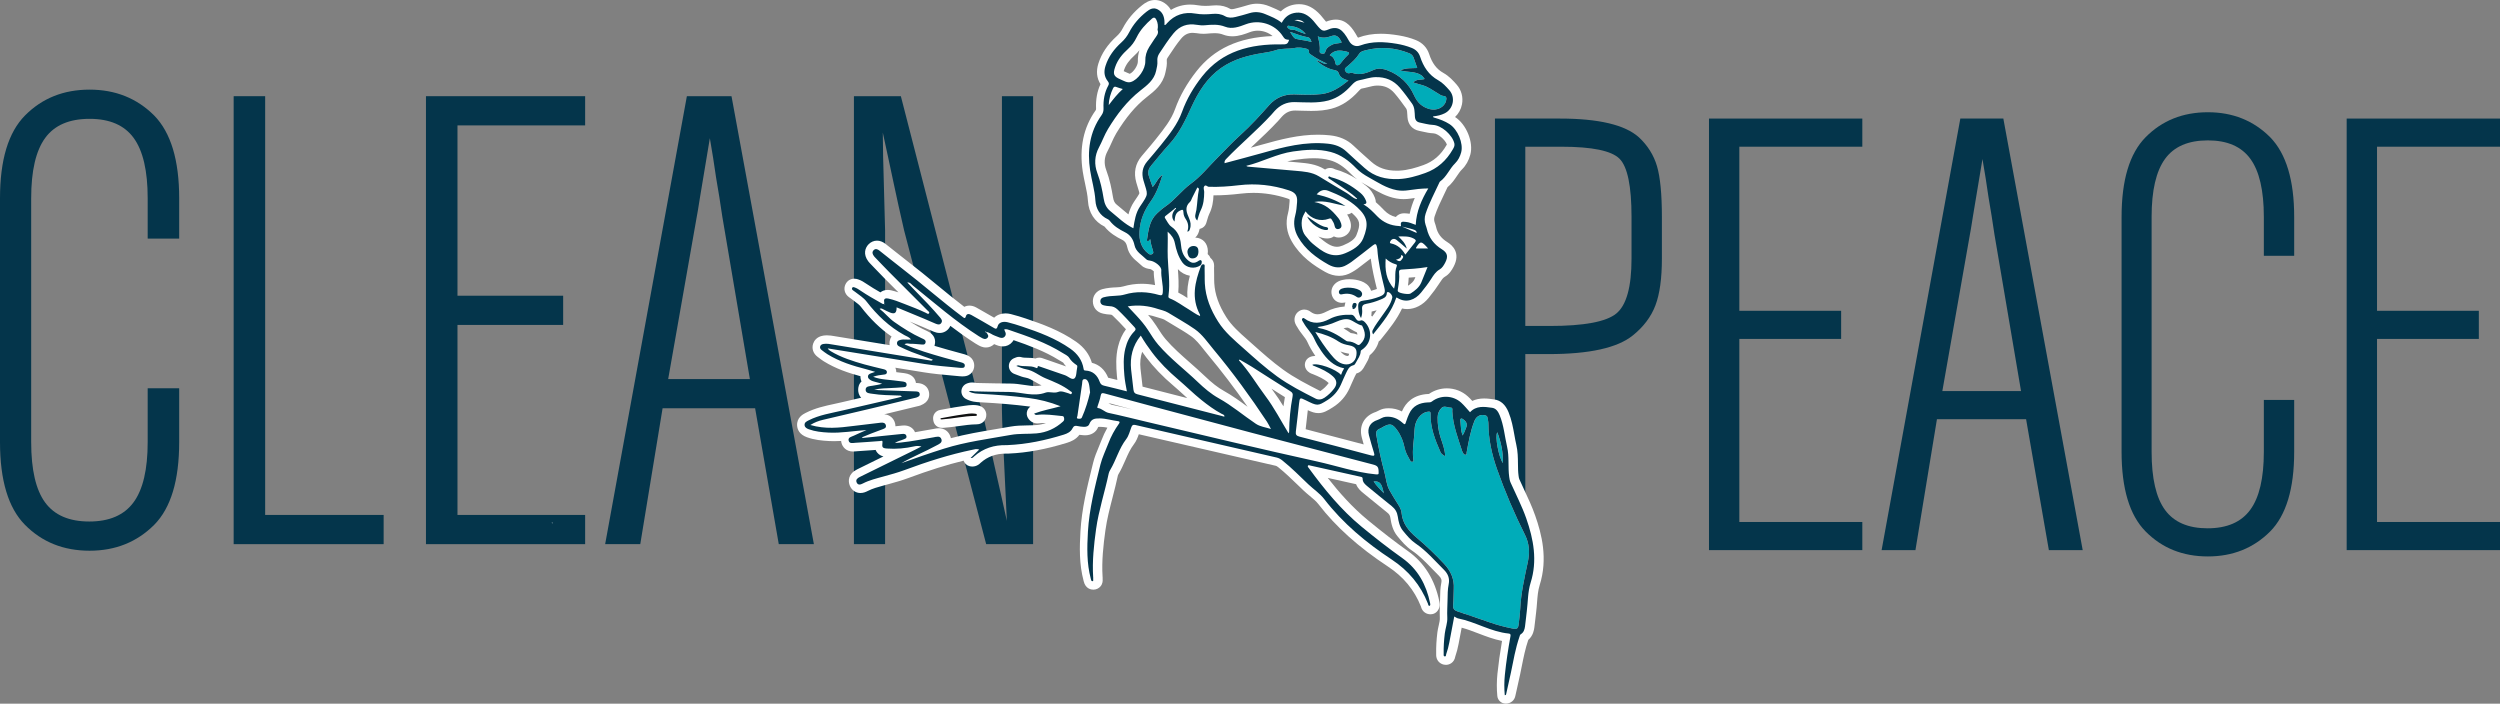 <?xml version="1.0" encoding="utf-8"?>
<!-- Generator: Adobe Illustrator 16.0.0, SVG Export Plug-In . SVG Version: 6.00 Build 0)  -->
<!DOCTYPE svg PUBLIC "-//W3C//DTD SVG 1.1//EN" "http://www.w3.org/Graphics/SVG/1.1/DTD/svg11.dtd">
<svg version="1.1" id="Vrstva_1" xmlns="http://www.w3.org/2000/svg" xmlns:xlink="http://www.w3.org/1999/xlink" x="0px" y="0px"
	 width="349.622px" height="98.403px" viewBox="0 0 349.622 98.403" enable-background="new 0 0 349.622 98.403"
	 xml:space="preserve">
<rect x="0" y="0" width="349.622" height="98.403" fill="#808080" stroke="none"/>
<g>
	<path fill="#04354B" d="M213.312,49.521v27.412h-4.245V16.581h9.064c5.423,0,9.109,0.87,11.054,2.609
		c1.238,1.149,2.085,2.498,2.543,4.045c0.456,1.547,0.686,3.913,0.686,7.096v5.836c0,2.771-0.304,4.952-0.907,6.543
		c-0.604,1.592-1.658,2.992-3.161,4.2c-2.152,1.74-6.072,2.609-11.762,2.609H213.312z M213.312,20.517v25.069h3.405
		c4.803,0,7.914-0.581,9.329-1.746c1.414-1.165,2.121-3.721,2.121-7.671v-5.836c0-4.303-0.56-7.015-1.68-8.135
		c-1.12-1.12-3.832-1.68-8.136-1.68H213.312z"/>
	<polygon fill="#04354B" points="260.443,76.933 239.001,76.933 239.001,16.581 260.443,16.581 260.443,20.517 243.244,20.517 
		243.244,43.464 257.481,43.464 257.481,47.398 243.244,47.398 243.244,72.999 260.443,72.999 	"/>
	<path fill="#04354B" d="M283.346,58.629h-12.468l-3.006,18.304h-4.731l11.009-60.352h6.014l11.098,60.352h-4.731L283.346,58.629z
		 M282.64,54.694l-3.715-21.886l-0.397-2.608l-0.442-2.653l-0.398-2.653l-0.442-2.653l-0.441,2.653l-0.442,2.653l-0.442,2.653
		c-0.236,1.503-0.384,2.387-0.442,2.652l-3.846,21.842H282.64z"/>
	<path fill="#04354B" d="M316.595,55.932h4.244v7.251c0,5.159-1.119,8.873-3.359,11.142c-2.329,2.329-5.232,3.493-8.711,3.493
		c-3.507,0-6.41-1.164-8.709-3.493c-2.24-2.27-3.36-5.983-3.36-11.142V30.332c0-5.158,1.12-8.872,3.36-11.142
		c2.299-2.328,5.202-3.493,8.709-3.493c3.479,0,6.382,1.165,8.711,3.493c2.24,2.299,3.359,6.013,3.359,11.142v5.438h-4.244v-5.438
		c0-3.685-0.626-6.389-1.879-8.113c-1.253-1.725-3.235-2.586-5.947-2.586c-2.74,0-4.738,0.862-5.99,2.586
		c-1.254,1.724-1.879,4.429-1.879,8.113v32.851c0,3.714,0.625,6.426,1.879,8.136c1.252,1.709,3.234,2.564,5.947,2.564
		c2.711,0,4.701-0.862,5.968-2.586c1.269-1.725,1.901-4.429,1.901-8.114V55.932z"/>
	<polygon fill="#04354B" points="349.622,76.933 328.179,76.933 328.179,16.581 349.622,16.581 349.622,20.517 332.424,20.517 
		332.424,43.464 346.661,43.464 346.661,47.398 332.424,47.398 332.424,72.999 349.622,72.999 	"/>
	<path fill="#04354B" d="M20.653,54.299h4.406v7.527c0,5.354-1.164,9.209-3.489,11.566c-2.417,2.417-5.431,3.625-9.04,3.625
		c-3.643,0-6.656-1.208-9.042-3.625C1.163,71.035,0,67.18,0,61.826v-34.1c0-5.354,1.163-9.209,3.488-11.565
		c2.386-2.417,5.399-3.626,9.042-3.626c3.609,0,6.623,1.209,9.04,3.626c2.325,2.386,3.489,6.241,3.489,11.565v5.645h-4.406v-5.645
		c0-3.824-0.65-6.632-1.951-8.422c-1.301-1.79-3.358-2.685-6.172-2.685c-2.846,0-4.92,0.895-6.22,2.685
		c-1.301,1.79-1.95,4.598-1.95,8.422v34.1c0,3.855,0.649,6.671,1.95,8.445c1.3,1.774,3.358,2.662,6.173,2.662
		s4.88-0.896,6.195-2.685c1.316-1.79,1.975-4.597,1.975-8.422V54.299z"/>
	<polygon fill="#04354B" points="37.083,13.452 37.083,72.014 53.651,72.014 53.651,76.099 32.677,76.099 32.677,13.452 	"/>
	<polygon fill="#04354B" points="81.831,76.099 59.572,76.099 59.572,13.452 81.831,13.452 81.831,17.537 63.978,17.537 
		63.978,41.356 78.756,41.356 78.756,45.441 63.978,45.441 63.978,72.014 81.831,72.014 	"/>
	<path fill="#04354B" d="M105.604,57.098H92.662l-3.121,19H84.63l11.428-62.646h6.242l11.52,62.646h-4.91L105.604,57.098z
		 M104.87,53.014l-3.855-22.718l-0.412-2.708l-0.46-2.753l-0.413-2.754l-0.459-2.754l-0.459,2.754l-0.459,2.754l-0.459,2.753
		c-0.244,1.561-0.397,2.479-0.459,2.754l-3.992,22.672H104.87z"/>
	<path fill="#04354B" d="M144.478,76.099h-6.563L126.44,32.223c-0.184-0.765-0.443-1.912-0.779-3.442l-0.734-3.396l-0.734-3.442
		l-0.734-3.396l0.045,3.396l0.093,3.442l0.092,3.442l0.091,3.396v43.876h-4.359V13.452h6.563l11.291,43.876
		c0.244,0.917,0.551,2.203,0.918,3.855l0.871,3.901l0.873,3.855l0.871,3.902l-0.183-3.902l-0.184-3.855
		c-0.093-1.774-0.153-3.075-0.185-3.901c-0.092-1.805-0.137-3.09-0.137-3.855V13.452h4.359V76.099z"/>
	<path fill="#FFFFFF" d="M77.206,73.079c0.033,0.018,0.066,0.037,0.101,0.055c-0.018,0.018-0.038,0.051-0.051,0.048
		c-0.036-0.008-0.07-0.031-0.104-0.048C77.169,73.117,77.186,73.1,77.206,73.079"/>
	<path fill="#FFFFFF" d="M131.468,57.332c-0.633,0.111-1.062,0.707-0.964,1.343l0.024,0.155c0.088,0.576,0.584,1.001,1.166,1.001
		l0.127,0.002c0.051,0,0.102-0.002,0.15-0.005c0.713-0.047,1.41-0.145,2.084-0.239c0.857-0.12,1.668-0.233,2.475-0.244l0.048,0
		c0.51,0,0.827-0.224,1.005-0.411c0.246-0.261,0.371-0.61,0.35-0.982c-0.027-0.504-0.366-1.136-1.237-1.263
		c-0.202-0.033-0.407-0.048-0.628-0.048c-0.406,0-0.787,0.056-1.124,0.105c-0.095,0.014-0.188,0.028-0.282,0.041
		c-0.773,0.103-1.54,0.243-2.281,0.379C132.075,57.223,131.772,57.279,131.468,57.332"/>
	<path fill="#FFFFFF" d="M214.698,72.11c-0.444-1.269-1.014-2.486-1.564-3.664c-0.224-0.478-0.446-0.954-0.66-1.434
		c-0.052-0.114-0.076-0.275-0.104-0.476c-0.074-0.531-0.079-1.087-0.085-1.676c-0.009-0.851-0.018-1.731-0.23-2.653
		c-0.104-0.447-0.185-0.901-0.271-1.381c-0.188-1.044-0.383-2.124-0.82-3.191c-0.429-1.046-1.092-1.643-1.979-1.772
		c-0.458-0.067-0.932-0.137-1.432-0.137c-0.622,0-1.171,0.113-1.654,0.343c-0.193-0.215-0.397-0.428-0.623-0.633
		c-0.797-0.727-1.839-1.127-2.933-1.127c-0.896,0-1.779,0.277-2.509,0.785c-0.02,0-0.04,0-0.061,0.001
		c-2.197,0.095-3.195,1.299-3.646,2.293c-0.023,0.051-0.046,0.102-0.068,0.153c-0.576-0.298-1.197-0.448-1.853-0.448
		c-0.133,0-0.27,0.006-0.404,0.019c-0.486,0.045-0.857,0.234-1.128,0.373c-0.1,0.052-0.194,0.1-0.253,0.119
		c-1.621,0.528-2.398,1.923-1.982,3.555c0.085,0.334,0.178,0.666,0.271,0.993c-2.877-0.767-5.549-1.467-8.117-2.127
		c0.086-0.709,0.164-1.42,0.24-2.113c0.021-0.183,0.041-0.366,0.061-0.549c0.572,0.266,0.99,0.409,1.474,0.409
		c0.729,0,1.274-0.341,2.028-0.813c1.049-0.655,1.839-1.56,2.348-2.69c0.086-0.19,0.168-0.382,0.252-0.574
		c0.143-0.331,0.277-0.643,0.426-0.944c0.025-0.054,0.052-0.108,0.077-0.162c0.056-0.119,0.138-0.291,0.19-0.36
		c0.703-0.168,1.002-0.745,1.133-0.999c0.055-0.106,0.116-0.208,0.177-0.312c0.188-0.318,0.43-0.727,0.548-1.235
		c0.624-0.504,1.068-1.184,1.269-1.937c0.101-0.067,0.191-0.149,0.27-0.246l0.217-0.27c1.01-1.256,2.049-2.547,2.77-4.089
		c0.238,0.054,0.48,0.081,0.727,0.081c1.097,0,2.187-0.567,2.989-1.555c0.631-0.775,1.09-1.397,1.488-2.016l0.049-0.077
		c0.284-0.441,0.472-0.72,0.743-0.875c0.605-0.346,0.957-0.907,1.221-1.411c0.992-1.894-0.122-2.958-0.875-3.423
		c-0.873-0.541-1.377-1.22-1.585-2.138c-0.042-0.188-0.101-0.354-0.147-0.487c-0.017-0.047-0.033-0.093-0.048-0.141
		c-0.096-0.294-0.096-0.562-0.003-0.843c0.34-1.028,0.81-2.004,1.308-3.039c0.167-0.345,0.332-0.69,0.496-1.042
		c0.576-0.473,0.962-1.043,1.307-1.554c0.238-0.353,0.464-0.685,0.718-0.934c0.548-0.536,0.939-1.232,1.164-2.068
		c0.466-1.733-0.553-4.235-2.138-5.256c0.497-0.467,0.838-1.083,0.971-1.778c0.189-0.997-0.081-1.999-0.743-2.749
		c-0.442-0.501-1.048-1.188-1.871-1.645c-0.932-0.517-1.56-1.351-1.977-2.625c-0.298-0.91-0.939-1.587-1.856-1.958
		c-0.731-0.296-1.509-0.51-2.376-0.654c-0.968-0.16-1.771-0.235-2.531-0.235c-1.147,0-2.176,0.175-3.145,0.535
		c-0.022,0.008-0.035,0.01-0.037,0.012c-0.013-0.009-0.049-0.04-0.087-0.109c-0.646-1.169-1.465-2.417-3.027-2.417
		c-0.42,0-0.868,0.096-1.363,0.292c-0.113-0.125-0.227-0.267-0.345-0.415c-0.126-0.159-0.257-0.322-0.405-0.489
		c-0.926-1.04-1.918-1.546-3.031-1.546c-0.121,0-0.246,0.006-0.368,0.019c-0.852,0.086-1.596,0.431-2.179,0.995
		c-0.435-0.234-0.871-0.416-1.277-0.586l-0.283-0.119c-0.586-0.248-1.178-0.374-1.762-0.374c-0.419,0-0.842,0.064-1.256,0.192
		c-0.631,0.193-1.269,0.369-1.897,0.52c-0.153,0.037-0.284,0.056-0.39,0.056c-0.117,0-0.17-0.023-0.199-0.04
		c-0.579-0.336-1.217-0.5-1.948-0.5c-0.164,0-0.331,0.008-0.511,0.024c-0.398,0.037-0.723,0.053-1.021,0.053
		c-0.376,0-0.713-0.027-1.031-0.083c-0.371-0.065-0.738-0.099-1.092-0.099c-0.977,0-1.89,0.255-2.699,0.747
		c-0.323-0.573-0.773-0.917-1.167-1.122C162.233,0.09,161.874,0,161.509,0c-0.766,0-1.354,0.389-1.781,0.729
		c-1.175,0.934-2.089,2.022-2.717,3.234c-0.223,0.431-0.49,0.78-0.841,1.099c-1.28,1.162-2.118,2.412-2.562,3.82
		c-0.336,1.067-0.238,2.036,0.295,2.889c-0.473,1.012-0.676,2.139-0.62,3.431c0.005,0.118-0.013,0.165-0.067,0.24
		c-1.695,2.374-2.299,5.254-1.793,8.563c0.089,0.579,0.211,1.144,0.328,1.69c0.18,0.834,0.35,1.623,0.399,2.42
		c0.103,1.625,0.922,2.889,2.313,3.57c0.727,0.912,1.662,1.451,2.487,1.86c0.248,0.123,0.551,0.345,0.685,0.979
		c0.232,1.104,0.982,1.728,1.529,2.183c0.164,0.138,0.32,0.267,0.443,0.392c0.413,0.419,0.957,0.492,1.242,0.53
		c0.127,0.025,0.377,0.184,0.506,0.31c-0.012,0.549,0.061,1.067,0.126,1.53c0.019,0.136,0.038,0.271,0.054,0.402
		c-0.637-0.124-1.268-0.186-1.881-0.186c-0.869,0-1.732,0.124-2.563,0.369c-0.254,0.075-0.561,0.116-0.965,0.13
		c-0.577,0.021-1.262,0.067-1.959,0.252c-0.813,0.217-1.336,0.881-1.334,1.691c0.001,0.876,0.564,1.556,1.436,1.734
		c0.333,0.068,0.662,0.13,1.029,0.138c0.113,0.002,0.188,0.023,0.305,0.133c0.643,0.606,1.24,1.246,1.861,1.919
		c-0.505,0.666-0.867,1.459-1.102,2.408c-0.35,1.42-0.273,2.813-0.164,4.118c0.016,0.19,0.036,0.377,0.061,0.563
		c-0.431-0.108-0.854-0.212-1.283-0.314c-0.449-1.112-1.243-1.834-2.28-2.088c-0.339-1.168-1.073-2.154-2.19-2.938
		c-2.252-1.581-4.822-2.508-7.053-3.253c-0.564-0.188-1.313-0.429-2.098-0.625c-0.25-0.063-0.498-0.094-0.74-0.094
		c-0.639,0-1.196,0.221-1.585,0.602c-0.628-0.366-1.26-0.724-1.876-1.072l-0.6-0.34c-0.32-0.183-0.66-0.279-0.982-0.279
		c-0.259,0-0.502,0.061-0.715,0.173c-1.336-1.022-2.654-2.105-3.934-3.157c-1.26-1.035-2.562-2.104-3.885-3.12
		c-0.612-0.471-1.232-0.965-1.831-1.443c-0.454-0.363-0.909-0.726-1.368-1.084c-0.387-0.301-0.787-0.455-1.194-0.455
		c-0.436,0-0.851,0.178-1.171,0.503c-0.504,0.511-0.783,1.404-0.055,2.38c0.061,0.083,0.13,0.163,0.201,0.238
		c0.203,0.211,0.406,0.423,0.607,0.634c0.468,0.489,0.951,0.996,1.439,1.487c0.66,0.665,1.322,1.328,1.984,1.991
		c-0.336-0.111-0.678-0.208-1.03-0.288c-0.164-0.037-0.325-0.056-0.48-0.056c-0.392,0-0.745,0.121-1.019,0.344
		c-0.676-0.387-1.329-0.775-1.971-1.21c-0.301-0.204-0.676-0.458-1.153-0.611c-0.103-0.033-0.292-0.094-0.53-0.094
		c-0.525,0-0.98,0.287-1.22,0.769c-0.313,0.635-0.13,1.359,0.46,1.802c0.062,0.046,0.125,0.091,0.188,0.135
		c0.048,0.034,0.098,0.067,0.145,0.104c0.153,0.122,0.312,0.238,0.471,0.355c0.346,0.254,0.673,0.495,0.875,0.757
		c1.327,1.722,2.743,3.096,4.3,4.169c-0.138,0.188-0.228,0.407-0.27,0.659c-0.029,0.171-0.033,0.356-0.002,0.544
		c-2.485-0.408-5.031-0.826-7.542-1.229c-0.065-0.01-0.132-0.021-0.196-0.033c-0.303-0.052-0.645-0.11-1.021-0.11
		c-0.183,0-0.362,0.014-0.534,0.042c-0.936,0.156-1.277,0.758-1.396,1.103c-0.238,0.684-0.006,1.396,0.607,1.857l0.174,0.132
		c0.222,0.17,0.451,0.346,0.717,0.511c1.645,1.018,3.41,1.613,5.111,2.073c-0.009,0.26,0.041,0.503,0.149,0.729
		c-0.394,0.371-0.472,0.846-0.47,1.177c0.003,0.309,0.08,0.745,0.422,1.102c-0.923,0.213-1.85,0.429-2.77,0.645
		c-0.326,0.077-0.656,0.148-0.984,0.219c-1.318,0.285-2.682,0.58-3.99,1.248l-0.043,0.022c-0.312,0.157-1.258,0.636-1.17,1.784
		c0.04,0.521,0.31,1.222,1.367,1.606c1.048,0.381,2.113,0.481,3.107,0.533c0.223,0.012,0.456,0.018,0.692,0.018
		c0.331,0,0.659-0.011,0.985-0.03c0.01,0.101,0.027,0.189,0.046,0.261c0.151,0.589,0.659,1.217,1.63,1.217
		c0.16,0,0.304-0.016,0.42-0.029c0.041-0.004,0.081-0.01,0.119-0.012c0.783-0.043,1.573-0.103,2.338-0.161
		c0.092-0.007,0.183-0.014,0.273-0.021c0.053,0.129,0.125,0.258,0.225,0.379c0.252,0.31,0.574,0.456,0.867,0.529l-3.696,1.819
		c-1.218,0.6-1.296,1.616-0.992,2.305c0.274,0.622,0.825,0.992,1.474,0.992c0.421,0,0.771-0.156,1-0.274
		c0.685-0.354,1.457-0.564,2.273-0.787c0.142-0.038,0.283-0.076,0.425-0.116l0.301-0.083c0.869-0.241,1.768-0.489,2.647-0.816
		c2.916-1.082,5.432-1.875,7.777-2.447c0.12,0.359,0.407,0.641,0.773,0.753c0.149,0.046,0.303,0.069,0.455,0.069
		c0.617,0,1-0.369,1.144-0.507l0.021-0.021c0.965-0.863,2.124-1.283,3.543-1.283c0.055,0,0.199,0.002,0.208,0.002
		c0.055,0,0.108-0.002,0.163-0.005l0.035-0.002c2.545-0.107,5.214-0.603,8.156-1.517c0.516-0.16,1.213-0.443,1.696-1.104
		c0.173,0.024,0.339,0.038,0.492,0.051l0.106,0.008c0.072,0.006,0.145,0.009,0.217,0.009c0.834,0,1.521-0.425,1.793-1.11
		c0.011-0.024,0.02-0.044,0.026-0.06c0.051-0.006,0.134-0.012,0.265-0.012l0.079,0.001c0.306,0.004,0.617,0.051,0.939,0.112
		c-0.331,0.586-0.612,1.189-0.851,1.82c-0.111,0.294-0.233,0.587-0.363,0.897c-0.287,0.686-0.583,1.396-0.773,2.168l-0.128,0.518
		c-0.724,2.925-1.471,5.949-1.651,9.08c-0.127,2.212-0.197,4.572,0.441,6.956l0.008,0.031c0.257,1.1,1.09,1.186,1.339,1.186
		c0.017,0,0.039,0,0.056-0.001c0.382-0.016,0.723-0.179,0.959-0.458c0.322-0.382,0.317-0.803,0.296-1.023
		c0.011-0.145-0.001-0.264-0.009-0.348c-0.137-2.186,0.111-4.407,0.4-6.481c0.216-1.551,0.604-3.052,1.014-4.641
		c0.254-0.987,0.517-2.007,0.733-3.033c0.003-0.014,0.021-0.066,0.065-0.142c0.389-0.646,0.682-1.312,0.965-1.956
		c0.359-0.82,0.699-1.593,1.197-2.241c0.347-0.45,0.537-0.95,0.695-1.409c6.014,1.391,12.117,2.794,18.025,4.152l1.118,0.257
		c0.071,0.017,0.168,0.052,0.347,0.195c0.956,0.764,1.828,1.607,2.752,2.499c0.264,0.255,0.527,0.51,0.793,0.763
		c0.289,0.274,0.585,0.52,0.871,0.758c0.463,0.384,0.9,0.747,1.219,1.161c2.423,3.149,5.6,5.999,9.713,8.713
		c2.174,1.435,3.683,3.258,4.609,5.571c0.191,0.817,0.831,1.109,1.33,1.109c0.083,0,0.168-0.007,0.253-0.022
		c0.253-0.044,0.484-0.169,0.659-0.356c0.343-0.366,0.459-0.835,0.341-1.406c-0.623-3.05-2.095-5.419-4.374-7.042
		c-1.753-1.247-3.591-2.666-5.621-4.337c-2.196-1.809-4.041-3.901-5.615-5.913c1.322,0.295,2.646,0.59,3.97,0.884
		c0.228,0.605,0.69,0.984,0.976,1.218l0.404,0.333c0.976,0.801,1.984,1.629,2.991,2.432c0.262,0.208,0.376,0.403,0.422,0.721
		c0.127,0.866,0.335,1.776,0.99,2.571l0.017,0.021c0.545,0.662,1.163,1.412,1.982,1.965c1.047,0.708,1.93,1.62,2.863,2.587
		c0.306,0.317,0.612,0.634,0.926,0.944c0.381,0.379,0.418,0.64,0.351,0.963c-0.159,0.772-0.17,1.53-0.18,2.263l-0.003,0.159
		c-0.004,0.262-0.014,0.523-0.023,0.784c-0.021,0.569-0.042,1.157-0.01,1.768c0.015,0.284-0.068,0.649-0.157,1.036
		c-0.071,0.311-0.145,0.632-0.188,0.979c-0.127,1.042-0.182,2.01-0.165,2.957l-0.001,0.012c-0.058,0.944,0.543,1.409,1.074,1.519
		c0.1,0.021,0.198,0.031,0.296,0.031c0.417,0,1.15-0.246,1.306-1.177c0.193-0.565,0.347-1.15,0.457-1.738
		c0.142-0.758,0.285-1.516,0.432-2.284c0.77,0.204,1.533,0.496,2.329,0.801c1.058,0.405,2.143,0.821,3.316,1.052
		c-0.291,1.697-0.497,3.176-0.643,4.599c-0.107,1.052-0.112,2.095-0.016,3.101c0.058,0.605,0.565,1.067,1.174,1.068h0.002
		c0.699,0,1.243-0.455,1.358-1.139c0.064-0.284,0.128-0.567,0.191-0.851c0.154-0.684,0.314-1.392,0.463-2.093
		c0.075-0.363,0.148-0.728,0.221-1.092c0.262-1.308,0.51-2.545,0.921-3.739c0.689-0.588,0.806-1.427,0.847-1.725
		c0.059-0.417,0.104-0.835,0.148-1.239c0.031-0.305,0.064-0.609,0.104-0.913c0.056-0.45,0.092-0.896,0.124-1.326
		c0.068-0.875,0.133-1.701,0.37-2.458C216.492,78.122,215.604,74.688,214.698,72.11 M146.71,50.417l-0.813-0.283
		c-0.097-0.038-0.3-0.116-0.56-0.116c-0.192,0-0.373,0.042-0.535,0.117c-0.414-0.087-0.805-0.095-1.14-0.102
		c-0.313-0.006-0.583-0.011-0.785-0.073c-0.111-0.034-0.239-0.053-0.356-0.053c-0.266,0-0.46,0.084-0.564,0.13
		c-0.023,0.01-0.055,0.024-0.1,0.041c-0.468,0.173-0.776,0.621-0.771,1.12c0.006,0.499,0.323,0.94,0.795,1.104
		c0.158,0.056,0.307,0.113,0.445,0.168c0.349,0.136,0.709,0.276,1.12,0.344c0.423,0.07,0.833,0.309,1.307,0.587
		c0.286,0.167,0.581,0.34,0.907,0.492c-0.262,0.065-0.539,0.096-0.855,0.096c-0.503,0-1.031-0.079-1.59-0.163
		c-0.607-0.09-1.236-0.184-1.9-0.187c-1.35-0.005-2.729-0.037-4.064-0.066l-0.729-0.016c-0.016-0.003-0.03-0.007-0.045-0.009
		c-0.119-0.024-0.299-0.061-0.521-0.061c-0.281,0-0.555,0.06-0.815,0.178c-0.406,0.185-0.675,0.583-0.691,1.03
		c-0.018,0.447,0.219,0.865,0.609,1.081c0.771,0.424,1.505,0.457,2.039,0.482l0.166,0.008c2.468,0.132,4.612,0.317,6.557,0.566
		c0.092,0.011,0.184,0.024,0.275,0.038c-0.203,0.141-0.359,0.343-0.442,0.581c-0.114,0.328-0.079,0.69,0.098,0.99
		c0.29,0.491,0.775,0.772,1.332,0.772c0.075,0,0.151-0.005,0.231-0.015c0.23-0.03,0.473-0.044,0.74-0.044
		c0.071,0,0.143,0.001,0.215,0.003c-0.404,0.146-0.828,0.239-1.276,0.279c-0.437,0.039-0.886,0.047-1.362,0.055
		c-0.752,0.013-1.53,0.025-2.322,0.168c-0.713,0.128-1.428,0.248-2.143,0.368c-2.033,0.341-4.125,0.692-6.186,1.25
		c-0.016-0.073-0.035-0.145-0.059-0.213c-0.242-0.736-0.851-1.176-1.627-1.176c-0.254,0-0.478,0.045-0.656,0.082
		c-0.045,0.009-0.09,0.019-0.132,0.025c-0.46,0.076-0.919,0.158-1.377,0.241c-0.396,0.071-0.782,0.141-1.166,0.205
		c-0.248-0.582-0.81-0.942-1.511-0.942c-0.088,0-0.18,0.005-0.279,0.015c-0.316,0.033-0.633,0.066-0.949,0.098
		c0-0.148-0.02-0.278-0.042-0.375c-0.163-0.732-0.74-1.228-1.497-1.304c0.921-0.222,1.841-0.446,2.761-0.67
		c0.612-0.149,1.226-0.298,1.839-0.447l0.041-0.008c0.09-0.018,0.226-0.045,0.381-0.105l0.043-0.017
		c1.168-0.45,1.242-1.287,1.182-1.746c-0.052-0.399-0.324-1.333-1.729-1.381c-0.037-0.001-0.074-0.002-0.112-0.004
		c-0.069-0.489-0.385-1.21-1.612-1.371l-0.06-0.008c-0.358-0.051-0.718-0.093-1.071-0.131c-0.002-0.203-0.043-0.418-0.134-0.624
		c1.317,0.212,2.634,0.425,3.95,0.64c1.299,0.211,2.607,0.331,3.874,0.446c0.38,0.035,0.76,0.069,1.14,0.106l0.034,0.003
		c0.07,0.007,0.167,0.018,0.281,0.018c0.013,0,0.058-0.001,0.069-0.001l0.096,0.001c1.268,0,1.521-1.006,1.559-1.208
		c0.125-0.665-0.141-1.553-1.305-1.87l-0.655-0.179c-0.61-0.166-1.222-0.332-1.831-0.505c-0.602-0.171-1.184-0.339-1.752-0.511
		c0.021-0.064,0.041-0.13,0.057-0.199c0.106-0.482,0.101-1.369-1.141-1.902l-0.064-0.028c-0.83-0.378-1.613-0.829-2.314-1.273
		c0.584,0.242,1.166,0.482,1.746,0.724c0.225,0.095,0.449,0.194,0.673,0.293c0.312,0.138,0.634,0.28,0.966,0.413
		c0.203,0.081,0.479,0.174,0.809,0.174c0.55,0,1.045-0.268,1.357-0.735c0.048-0.073,0.099-0.16,0.144-0.259
		c1.125,0.857,2.282,1.686,3.483,2.452c0.085,0.053,0.172,0.103,0.258,0.152c0.037,0.021,0.072,0.041,0.107,0.062
		c0.197,0.117,0.609,0.36,1.127,0.36c0.432,0,0.83-0.164,1.152-0.472c0.032,0.014,0.067,0.029,0.104,0.044
		c0.131,0.057,0.295,0.128,0.484,0.183c0.218,0.063,0.42,0.094,0.617,0.094c0.521,0,0.992-0.219,1.328-0.618
		c0.053-0.063,0.117-0.15,0.181-0.26c2.091,0.718,4.369,1.554,6.355,2.794c0.093,0.058,0.191,0.114,0.291,0.17
		c0.093,0.052,0.228,0.129,0.287,0.174c0.129,0.201,0.268,0.378,0.411,0.536C148.294,50.969,147.491,50.689,146.71,50.417
		 M155.427,56.592c-0.063-0.014-0.205-0.103-0.329-0.181c-0.024-0.015-0.049-0.031-0.074-0.046c0.001-0.002,0.001-0.003,0.001-0.004
		c1.152,0.315,2.313,0.627,3.457,0.934C157.477,57.051,156.45,56.808,155.427,56.592 M188.653,49.572
		c-0.023,0.15-0.087,0.211-0.221,0.211c-0.025,0-0.053-0.002-0.08-0.007c-0.324-0.062-0.586-0.279-0.9-0.629
		c0.404,0.158,0.803,0.243,1.166,0.313c0.018,0.003,0.033,0.007,0.049,0.01C188.663,49.499,188.659,49.533,188.653,49.572
		 M188.902,46.574c-0.315-0.22-0.65-0.442-1.006-0.654c0.202-0.067,0.383-0.104,0.521-0.104c0.063,0,0.089,0.009,0.089,0.009
		c0.133,0.042,0.315,0.151,0.511,0.266c0.213,0.127,0.459,0.272,0.74,0.393c0.047,0.128,0.07,0.229,0.073,0.313
		C189.522,46.674,189.215,46.6,188.902,46.574 M192.454,43.495c-0.118,0.172-0.239,0.342-0.362,0.512
		c-0.063,0.088-0.126,0.177-0.189,0.266c-0.036-0.038-0.078-0.082-0.128-0.128c0.029-0.189,0.045-0.378,0.046-0.569
		c0.234-0.052,0.47-0.113,0.704-0.183C192.501,43.427,192.478,43.46,192.454,43.495 M196.768,29.851
		c-0.027-0.002-0.055-0.004-0.082-0.006c-0.102-0.009-0.203-0.017-0.3-0.017c-0.62,0-0.985,0.28-1.184,0.516
		c-0.611-0.14-1.14-0.442-1.604-0.917l-0.148-0.152c-0.313-0.32-0.648-0.665-1.041-0.999c-0.004-0.185-0.043-0.393-0.132-0.624
		c-0.248-0.64-0.635-1.177-1.148-1.598c-0.252-0.206-0.502-0.399-0.754-0.581c0.188,0.119,0.387,0.237,0.598,0.354
		c0.232,0.128,0.462,0.261,0.692,0.394c1.09,0.63,2.218,1.281,3.609,1.537c0.324,0.06,0.664,0.09,1.009,0.09
		c0.328,0,0.664-0.026,1.025-0.08c0.179-0.026,0.36-0.053,0.545-0.078c-0.291,0.669-0.546,1.404-0.713,2.203
		C197.021,29.873,196.896,29.858,196.768,29.851 M197.826,39.028c-0.146,0.346-0.444,0.613-0.876,0.905
		c-0.015-0.001-0.03-0.002-0.046-0.003c0.05-0.358,0.09-0.724,0.1-1.102c0.308-0.021,0.619-0.043,0.935-0.07
		C197.901,38.849,197.864,38.938,197.826,39.028 M202.284,20.309c-0.787,1.374-1.841,2.281-3.218,2.774
		c-0.997,0.357-2.18,0.729-3.395,0.78c-0.121,0.005-0.241,0.007-0.361,0.007c-1.464,0-2.59-0.398-3.543-1.253l-0.595-0.53
		c-0.637-0.568-1.295-1.156-1.921-1.746c-0.86-0.811-1.93-1.275-3.27-1.417c-0.54-0.057-1.099-0.087-1.659-0.087
		c-2.703,0-5.2,0.643-7.953,1.419c-0.482,0.136-0.963,0.268-1.446,0.399c0.135-0.126,0.27-0.252,0.403-0.378
		c1.148-1.077,2.336-2.191,3.438-3.385c0.098-0.105,0.191-0.215,0.285-0.323c0.074-0.087,0.147-0.174,0.225-0.258
		c0.544-0.588,1.109-0.852,1.837-0.852l0.054,0c0.287,0.005,0.576,0.015,0.865,0.024c0.436,0.015,0.885,0.029,1.338,0.029
		c1.139,0,2.018-0.098,2.85-0.316c1.403-0.371,2.619-1.165,3.826-2.501c0.064-0.07,0.258-0.285,0.356-0.302
		c0.324-0.056,0.625-0.132,0.916-0.206c0.425-0.107,0.826-0.209,1.211-0.219c0.04-0.001,0.08-0.002,0.12-0.002
		c0.989,0,1.741,0.338,2.366,1.065c0.579,0.672,1.106,1.399,1.64,2.147c0.126,0.177,0.144,0.539,0.162,0.922
		c0.006,0.094,0.01,0.188,0.016,0.279c0.066,1.018,0.684,1.738,1.653,1.924c0.165,0.031,0.329,0.069,0.493,0.106
		c0.445,0.101,0.95,0.214,1.497,0.237c0.62,0.025,1.617,0.875,1.869,1.557C202.325,20.238,202.304,20.275,202.284,20.309
		 M186.712,23.678c-0.141-0.079-0.378-0.188-0.687-0.188c-0.265,0-0.512,0.078-0.718,0.219c-0.039-0.022-0.076-0.045-0.113-0.068
		c-1.17-0.705-2.43-0.816-3.541-0.915c0,0-1.156-0.104-1.632-0.145c0.372-0.099,0.745-0.178,1.124-0.232
		c0.715-0.102,1.655-0.22,2.586-0.22c0.81,0,1.531,0.086,2.207,0.265c1.044,0.275,1.977,0.88,3.026,1.962
		c0.243,0.25,0.52,0.491,0.833,0.724C188.788,24.427,187.769,23.963,186.712,23.678 M185.578,33.35c0.073,0,0.144-0.003,0.213-0.01
		c0.302-0.029,0.548-0.133,0.741-0.28c0.208,0.103,0.441,0.159,0.689,0.159c0.15,0,0.305-0.021,0.457-0.062
		c0.459-0.122,0.83-0.401,1.045-0.786c0.161-0.289,0.31-0.774,0.105-1.448c-0.104-0.342-0.248-0.655-0.433-0.932
		c0.23-0.018,0.449-0.103,0.629-0.241c0.043,0.038,0.086,0.076,0.128,0.115c1.025,0.943,1.195,1.397,0.539,3.025
		c-0.217,0.537-0.815,0.993-1.885,1.437c-0.303,0.126-0.58,0.187-0.85,0.187c-0.801,0-1.545-0.564-2.507-1.361
		c-0.029-0.025-0.06-0.054-0.089-0.082C184.778,33.247,185.196,33.35,185.578,33.35 M166.058,41.672
		c-0.404-0.263-0.822-0.528-1.279-0.757c0.094-1.121,0.024-2.213-0.053-3.276c0.435,0.482,1.024,0.808,1.674,0.927
		C166.135,39.557,165.979,40.6,166.058,41.672 M157.214,9.746c0.243-0.702,0.689-1.318,1.447-2c0.25-0.225,0.477-0.464,0.686-0.721
		c-0.163,0.5-0.235,1.021-0.219,1.568c0.017,0.562-0.625,1.523-1.136,1.73c-0.097-0.028-0.272-0.111-0.395-0.169
		c-0.111-0.053-0.221-0.104-0.329-0.15c-0.047-0.02-0.086-0.038-0.121-0.053C157.163,9.896,157.185,9.829,157.214,9.746
		 M156.974,29.291c-0.263-0.225-0.534-0.457-0.816-0.682c-0.276-0.221-0.424-0.517-0.506-1.023c-0.184-1.12-0.438-2.446-0.945-3.8
		c-0.338-0.9-0.283-1.779,0.164-2.611c0.215-0.4,0.396-0.802,0.57-1.191c0.215-0.477,0.417-0.927,0.663-1.333
		c1.353-2.231,2.704-3.839,4.253-5.06l0.112-0.088c0.96-0.755,2.154-1.694,2.507-3.345l0.038-0.173c0.1-0.45,0.213-0.96,0.159-1.545
		c-0.01-0.108,0.002-0.197,0.091-0.331l0.294-0.443c0.529-0.799,1.029-1.553,1.609-2.25c0.474-0.57,0.977-0.824,1.633-0.824
		c0.156,0,0.326,0.015,0.504,0.044c0.369,0.062,0.704,0.092,1.023,0.092c0.148,0,0.295-0.006,0.436-0.02
		c0.363-0.033,0.738-0.068,1.093-0.068c0.472,0,0.839,0.061,1.188,0.198c0.409,0.159,0.848,0.24,1.304,0.24
		c0.913,0,1.764-0.323,2.447-0.583c0.354-0.135,0.729-0.203,1.113-0.203c0.765,0,1.5,0.276,2.063,0.75
		c-4.768,0.194-8.168,1.772-10.647,4.924c-1.333,1.694-2.336,3.464-2.981,5.262c-0.547,1.526-1.546,2.78-2.604,4.108l-0.146,0.185
		c-0.419,0.527-0.869,1.056-1.305,1.568c-0.209,0.246-0.418,0.491-0.625,0.738c-0.897,1.07-1.148,2.319-0.748,3.713
		c0.089,0.31,0.169,0.568,0.238,0.789c0.09,0.287,0.19,0.611,0.192,0.688c-0.034,0.143-0.36,0.623-0.705,1.131l-0.037,0.055
		c-0.388,0.57-0.628,1.177-0.792,1.783C157.53,29.766,157.255,29.53,156.974,29.291 M159.786,54.071
		c-0.121-0.976-0.214-1.78-0.289-2.513c-0.087-0.865-0.01-1.646,0.234-2.359c0.183,0.259,0.375,0.522,0.576,0.791
		c1.027,1.361,2.272,2.657,3.809,3.96c0.459,0.388,0.897,0.789,1.362,1.213c0.186,0.169,0.373,0.34,0.563,0.512
		C163.972,55.142,161.868,54.601,159.786,54.071 M171.146,54.66c-0.816-0.454-1.643-1.096-2.674-2.083
		c-0.668-0.639-1.365-1.252-2.039-1.845c-1.234-1.085-2.4-2.109-3.422-3.297c-0.415-0.484-0.764-1.032-1.135-1.611l-0.184-0.288
		c-0.354-0.548-0.754-1.056-1.134-1.5c0.391,0.071,0.788,0.174,1.197,0.31c0.057,0.019,0.144,0.044,0.253,0.075
		c0.186,0.053,0.684,0.193,0.861,0.305c0.451,0.281,0.909,0.552,1.354,0.815c0.824,0.489,1.604,0.951,2.346,1.474
		c0.67,0.472,1.217,1.163,1.795,1.894c0.195,0.247,0.391,0.494,0.592,0.734c1.861,2.228,3.682,4.618,5.519,7.247
		C173.427,56.116,172.343,55.324,171.146,54.66 M179.489,56.825c-0.441-0.727-0.911-1.45-1.434-2.145
		c-0.081-0.107-0.162-0.216-0.24-0.325c0.619,0.396,1.246,0.794,1.873,1.184C179.613,55.963,179.546,56.393,179.489,56.825
		 M179.431,51.684c-1.501-1.087-2.861-2.301-4.302-3.586c0,0-0.554-0.494-0.698-0.62c-1.121-0.992-2.181-1.928-2.939-3.131
		c-1.054-1.669-1.586-3.181-1.677-4.757c-0.021-0.345-0.019-0.699-0.018-1.073c0.001-0.348,0.003-0.708-0.015-1.075l0.001-0.004
		c0.02-0.208,0.071-0.764-0.345-1.22c-0.049-0.055-0.104-0.104-0.16-0.149c-0.097-0.245-0.248-0.417-0.384-0.534
		c0.017-0.125,0.028-0.256,0.026-0.401c-0.01-1.083-0.684-1.833-1.716-1.908c-0.019-0.002-0.038-0.002-0.057-0.002
		c0.202-0.171,0.386-0.421,0.505-0.791l0.011-0.032c0.045-0.13,0.08-0.261,0.106-0.393c0.032-0.006,0.065-0.013,0.099-0.022
		c0.387-0.102,0.695-0.394,0.819-0.774c0.057-0.171,0.105-0.342,0.154-0.51c0.086-0.297,0.16-0.554,0.26-0.752
		c0.445-0.888,0.572-1.781,0.605-2.632c0.059,0,0.116,0,0.174,0c1.111,0,2.275-0.077,3.664-0.241
		c0.582-0.069,1.172-0.104,1.75-0.104c1.568,0,3.156,0.26,4.719,0.771c0.203,0.067,0.295,0.119,0.329,0.143
		c0.007,0.037,0.019,0.127,0.005,0.3c-0.041,0.559-0.085,1.138-0.22,1.63c-0.372,1.353-0.198,2.675,0.518,3.929
		c1.226,2.149,3.146,3.418,4.682,4.284c0.644,0.363,1.298,0.548,1.944,0.548c0.631,0,1.24-0.174,1.811-0.518l0.141-0.084
		c0.189-0.111,0.403-0.237,0.615-0.399l0.313-0.238c0.508-0.386,1.025-0.78,1.545-1.181c0.193,1.479,0.527,2.902,0.864,4.254
		c-0.271,0.101-0.541,0.184-0.812,0.254c-0.063-0.22-0.172-0.431-0.332-0.632c-0.729-0.916-2.268-0.987-2.722-0.987
		c-0.593,0-1.411,0.104-1.952,0.601c-0.477,0.438-0.65,1.035-0.479,1.637c0.188,0.65,0.743,1.07,1.416,1.07
		c0.121,0,0.246-0.014,0.369-0.041c0.039-0.009,0.072-0.013,0.108-0.019c-0.017,0.058-0.032,0.119-0.046,0.183
		c-0.004,0.018-0.008,0.036-0.008,0.041c-0.037,0.114-0.053,0.231-0.055,0.347c-0.946,0.079-1.781,0.31-2.535,0.706
		c-0.488,0.257-0.902,0.382-1.264,0.382c-0.338,0-0.646-0.113-0.969-0.354c-0.102-0.076-0.411-0.308-0.869-0.308
		c-0.256,0-0.505,0.074-0.725,0.214c-0.572,0.365-0.799,1.07-0.552,1.712c0.077,0.203,0.18,0.357,0.247,0.46
		c0.014,0.021,0.027,0.04,0.038,0.058c0.235,0.433,0.525,0.807,0.78,1.137c0.262,0.336,0.508,0.653,0.647,0.968
		c0.273,0.614,0.629,1.238,1.087,1.907c0.005,0.008,0.011,0.015,0.016,0.022c-0.304,0.012-0.564,0.071-0.795,0.181
		c-0.306,0.146-0.534,0.417-0.627,0.744c-0.093,0.326-0.04,0.677,0.144,0.962c0.292,0.452,0.71,0.592,0.89,0.652l0.023,0.008
		c0.85,0.346,1.599,0.675,2.18,1.205c0.021,0.019,0.037,0.035,0.049,0.048c-0.01,0.016-0.023,0.037-0.041,0.06
		c-0.305,0.404-0.663,0.746-1.067,1.016c-0.03,0.021-0.056,0.032-0.07,0.037C182.786,53.74,181.038,52.848,179.431,51.684"/>
	<path fill="#00ACB9" d="M188.577,11.263c-1.166,0.946-2.32,1.717-3.78,1.891c-1.25,0.149-2.504,0.092-3.757,0.046
		c-1.414-0.051-2.626,0.458-3.54,1.488c-1.271,1.433-2.558,2.859-3.974,4.133c-1.188,1.07-2.27,2.23-3.388,3.362
		c-1.171,1.186-2.226,2.501-3.579,3.488c-1.313,0.958-2.264,2.309-3.612,3.222c-0.408,0.277-0.78,0.613-1.142,0.951
		c-1.05,0.977-1.191,2.313-1.393,3.62c-0.013,0.079-0.044,0.201,0.061,0.243c0.203,0.081,0.199-0.176,0.394-0.245
		c0.037,0.577,0.236,1.105,0.382,1.648c0.038,0.146,0.098,0.316-0.125,0.421c-0.193,0.09-0.327,0.08-0.501-0.049
		c-1.058-0.787-1.335-1.893-1.271-3.123c0.084-1.59,0.691-2.981,1.613-4.27c0.78-1.091,1.216-2.354,1.609-3.637
		c-0.643,0.401-0.863,1.14-1.376,1.701c-0.198-0.567-0.403-1.093-0.565-1.631c-0.156-0.521,0.023-0.979,0.362-1.381
		c0.84-0.997,1.65-2.021,2.53-2.981c1.402-1.532,2.254-3.36,3.105-5.224c0.964-2.107,2.192-4.081,4.156-5.449
		c1.748-1.217,3.747-1.751,5.818-2.079c0.598-0.094,1.209-0.186,1.776-0.384c0.903-0.315,1.853-0.142,2.771-0.336
		c0.328-0.07,0.817-0.052,1.224,0.053c0.32,0.082,0.72,0.035,0.681,0.577c-0.013,0.17,0.218,0.273,0.369,0.381
		c0.658,0.469,1.376,0.832,2.182,1.207c-0.628,0.128-0.952-0.422-1.491-0.427c0.763,0.661,1.571,1.143,2.535,1.329
		c0.282,0.054,0.486,0.15,0.585,0.481C187.416,10.877,187.957,11.07,188.577,11.263"/>
	<path fill="#00ACB9" d="M198.197,9.51c-0.775,0.05-1.543-0.051-2.398,0.335c1.106,0.297,2.171,0.098,3.024,0.714
		c0.157,0.114,0.26,0.303,0.413,0.49c-0.535,0.168-1.147-0.039-1.61,0.485c0.484,0.14,0.916,0.259,1.343,0.39
		c0.781,0.24,1.436,0.721,2.124,1.139c0.232,0.14,0.479,0.332,0.729,0.348c0.531,0.034,0.485,0.342,0.407,0.681
		c-0.207,0.896-1.281,1.439-2.291,1.167c-1.054-0.284-1.72-0.895-2.192-1.944c-0.724-1.609-1.965-2.813-3.663-3.46
		c-0.154-0.06-0.311-0.119-0.471-0.156c-0.5-0.115-0.918-0.18-1.487,0.071c-0.921,0.406-1.943,0.833-3.026,0.419
		c-0.064-0.025-0.156-0.031-0.217-0.004c-0.334,0.146-0.605,0.014-0.75-0.258c-0.186-0.351,0.148-0.523,0.363-0.712
		c0.592-0.52,1.179-1.037,1.604-1.717c0.196-0.313,0.585-0.391,0.911-0.474c2.063-0.525,4.088-0.372,6.061,0.422
		c0.276,0.111,0.508,0.296,0.613,0.6C197.851,8.526,198.02,9.005,198.197,9.51"/>
	<path fill="#00ACB9" d="M184.294,5.087c0.688,0.294,1.283,0.18,1.881-0.04c0.648-0.237,1.051,0.014,1.463,0.887
		c-0.425,0.18-0.906,0.102-1.327,0.31c-0.444,0.219-0.847,0.472-0.964,0.98c-0.074,0.317-0.263,0.298-0.491,0.265
		c-0.232-0.034-0.334-0.122-0.3-0.4c0.041-0.323,0.008-0.662-0.035-0.988C184.481,5.795,184.389,5.497,184.294,5.087"/>
	<path fill="#00ACB9" d="M185.958,7.71c0.685-0.792,1.496-0.692,2.311-0.51c0.482,0.109,0.514,0.248,0.16,0.568
		c-0.355,0.322-0.645,0.698-0.938,1.072c-0.129,0.164-0.289,0.313-0.505,0.284c-0.234-0.032-0.214-0.264-0.254-0.437
		C186.632,8.257,186.409,7.915,185.958,7.71"/>
	<path fill="#00ACB9" d="M180.498,4.482c0.786,0.279,1.563,0.585,2.391,0.727c0.322,0.054,0.409,0.324,0.528,0.667
		c-0.746-0.229-1.479-0.261-2.171-0.44c-0.365-0.094-0.542-0.565-0.788-0.88c-0.01-0.012-0.015-0.039-0.008-0.049
		C180.458,4.493,180.481,4.489,180.498,4.482"/>
	<path fill="#00ACB9" d="M182.61,4.768c-0.476-0.172-0.965-0.313-1.42-0.528c-0.302-0.142-0.64,0-0.924-0.202
		c-0.129-0.092-0.264-0.171-0.221-0.332c0.047-0.18,0.221-0.086,0.333-0.077C181.263,3.711,182.04,4.029,182.61,4.768"/>
	<path fill="#00ACB9" d="M202.111,63.819c-0.044-0.982-0.376-1.809-0.648-2.637c-0.305-0.926-0.423-1.854-0.41-2.82
		c0.007-0.52,0.204-0.944,0.53-1.292c0.376-0.402,0.863-0.052,1.298-0.064c0.324-0.009,0.218,0.334,0.226,0.529
		c0.083,1.939,0.796,3.721,1.37,5.538c0.038,0.121,0.116,0.229,0.177,0.343c0.067,0.127,0.178,0.196,0.315,0.179
		c0.195-0.024,0.118-0.197,0.138-0.308c0.273-1.5,0.529-3.003,1.102-4.431c0.267-0.665,0.89-0.974,1.559-0.749
		c0.163,0.055,0.239,0.157,0.265,0.315c0.041,0.273,0.121,0.545,0.123,0.818c0.015,2.194,0.47,4.287,1.2,6.359
		c1.116,3.172,2.434,6.248,3.937,9.251c0.591,1.18,0.65,2.459,0.382,3.718c-0.467,2.194-0.968,4.377-1.074,6.63
		c-0.034,0.715-0.134,1.429-0.22,2.141c-0.069,0.567-0.232,0.688-0.867,0.56c-1.063-0.215-2.11-0.488-3.137-0.847
		c-1.504-0.527-3.014-1.042-4.528-1.539c-0.467-0.153-0.678-0.376-0.623-0.91c0.079-0.75,0.044-1.51,0.086-2.264
		c0.077-1.367-0.411-2.481-1.345-3.476c-1.22-1.3-2.493-2.529-3.858-3.678c-1.072-0.903-1.982-1.957-2.105-3.489
		c-0.045-0.561-0.422-1.046-0.72-1.533c-0.337-0.546-0.684-1.087-0.989-1.651c-0.413-0.763-0.456-1.641-0.679-2.462
		c-0.44-1.627-0.8-3.278-1.091-4.94c-0.146-0.827-0.083-0.938,0.713-1.299c0.066-0.03,0.125-0.077,0.189-0.112
		c0.985-0.534,1.298-0.454,1.969,0.457c0.556,0.756,0.868,1.612,1.054,2.518c0.128,0.625,0.451,1.16,0.75,1.705
		c0.067,0.123,0.183,0.254,0.356,0.194c0.169-0.058,0.11-0.227,0.096-0.334c-0.186-1.388,0.13-2.755,0.172-4.133
		c0.036-1.211,0.773-2.392,1.885-2.529c0.278-0.034,0.365-0.001,0.358,0.283c-0.05,1.928,0.637,3.666,1.396,5.386
		C201.575,63.506,201.81,63.602,202.111,63.819"/>
	<path fill="#00ACB9" d="M209.398,60.458c0.527,1.41,0.817,2.78,0.782,4.296C209.605,63.988,209.032,61.007,209.398,60.458"/>
	<path fill="#00ACB9" d="M204.527,60.906c-0.244-0.722-0.217-1.397-0.297-2.056c-0.012-0.099-0.046-0.235,0.068-0.295
		c0.127-0.067,0.226,0.015,0.338,0.095c0.438,0.312,0.633,0.673,0.381,1.209C204.866,60.18,204.8,60.542,204.527,60.906"/>
	<path fill="#00ACB9" d="M193.539,68.987c-0.545-0.589-1.058-1.053-1.441-1.667C193.302,67.224,193.268,68.179,193.539,68.987"/>
	<path fill="#FFFFFF" d="M171.244,58.186c0.029,0.015,0.059,0.03,0.088,0.045c-0.024,0.009-0.048,0.018-0.071,0.027
		c-0.001-0.027-0.002-0.055-0.004-0.082L171.244,58.186"/>
	<path fill="#0F1011" d="M131.531,58.496c1.048-0.184,2.091-0.398,3.146-0.538c0.556-0.074,1.119-0.195,1.688-0.103
		c0.104,0.017,0.241,0.021,0.249,0.165c0.009,0.167-0.145,0.144-0.238,0.145c-1.555,0.021-3.074,0.383-4.621,0.485
		c-0.066,0.004-0.133,0-0.199,0C131.548,58.599,131.539,58.547,131.531,58.496"/>
	<path fill="#04354B" d="M168.101,37.002c0.504-0.169,0.352,0.27,0.36,0.446c0.036,0.736-0.007,1.476,0.034,2.21
		c0.112,1.946,0.818,3.673,1.857,5.319c0.953,1.509,2.283,2.604,3.582,3.761c1.514,1.35,3.017,2.708,4.664,3.901
		c1.69,1.225,3.541,2.167,5.393,3.109c0.391,0.199,0.846,0.136,1.232-0.123c0.525-0.351,0.975-0.783,1.354-1.287
		c0.448-0.596,0.405-1.18-0.155-1.691c-0.732-0.667-1.627-1.058-2.529-1.426c-0.135-0.055-0.279-0.071-0.367-0.206
		c0.682-0.325,3.314,0.592,4.018,1.42c0.105-0.344,0.252-0.648,0.436-0.925c-1.489-0.294-2.421-1.28-3.209-2.431
		c-0.371-0.543-0.711-1.111-0.982-1.721c-0.36-0.809-1.047-1.413-1.469-2.189c-0.07-0.127-0.169-0.242-0.221-0.376
		c-0.037-0.098-0.028-0.222,0.085-0.294c0.095-0.061,0.177-0.012,0.251,0.044c1.146,0.857,2.317,0.688,3.49,0.071
		c0.959-0.504,1.982-0.631,3.047-0.597c0.324,0.011,0.435,0.236,0.576,0.446c0.178,0.265,0.323,0.512,0.741,0.358
		c0.245-0.091,0.476,0.105,0.659,0.31c1.041,1.161,0.839,2.878-0.457,3.763c-0.097,0.065-0.191,0.116-0.197,0.241
		c-0.025,0.601-0.401,1.051-0.661,1.552c-0.085,0.166-0.181,0.353-0.364,0.395c-0.625,0.14-0.813,0.67-1.048,1.147
		c-0.25,0.509-0.462,1.037-0.694,1.555c-0.412,0.916-1.05,1.645-1.896,2.174c-1.361,0.851-1.369,0.839-3.082-0.008
		c-0.754-0.373-0.781-0.359-0.879,0.494c-0.148,1.299-0.279,2.601-0.445,3.897c-0.055,0.429,0.066,0.604,0.502,0.717
		c3.354,0.859,6.702,1.741,10.046,2.638c0.481,0.129,0.477-0.046,0.371-0.401c-0.24-0.808-0.492-1.612-0.7-2.428
		c-0.266-1.039,0.175-1.805,1.204-2.14c0.384-0.125,0.7-0.4,1.124-0.439c0.877-0.081,1.624,0.196,2.279,0.763
		c0.452,0.392,0.44,0.391,0.63-0.201c0.105-0.332,0.239-0.657,0.383-0.975c0.51-1.124,1.452-1.55,2.621-1.601
		c0.194-0.008,0.371,0.025,0.564-0.125c1.215-0.936,2.96-0.873,4.092,0.157c0.444,0.406,0.822,0.886,1.241,1.343
		c0.868-0.948,2-0.779,3.101-0.618c0.555,0.081,0.845,0.555,1.049,1.051c0.578,1.409,0.694,2.925,1.032,4.39
		c0.326,1.403,0.103,2.824,0.298,4.225c0.037,0.276,0.079,0.538,0.195,0.795c0.743,1.664,1.588,3.292,2.189,5.007
		c1.021,2.914,1.581,5.9,0.615,8.973c-0.408,1.296-0.371,2.658-0.54,3.99c-0.091,0.711-0.15,1.427-0.249,2.138
		c-0.06,0.423-0.178,0.838-0.576,1.084c-0.147,0.09-0.151,0.225-0.2,0.363c-0.569,1.636-0.845,3.341-1.199,5.027
		c-0.207,0.987-0.436,1.969-0.655,2.954c-0.019,0.082-0.003,0.192-0.202,0.191c-0.092-0.955-0.082-1.911,0.016-2.868
		c0.184-1.796,0.458-3.58,0.778-5.356c0.046-0.259,0.016-0.371-0.263-0.398c-2.489-0.249-4.639-1.637-7.062-2.114
		c-0.17-0.034-0.322-0.158-0.535-0.268c-0.235,1.238-0.467,2.434-0.689,3.632c-0.104,0.559-0.25,1.106-0.438,1.642
		c-0.043,0.125,0.005,0.348-0.22,0.302c-0.188-0.039-0.13-0.24-0.133-0.377c-0.017-0.941,0.042-1.876,0.157-2.811
		c0.091-0.749,0.389-1.494,0.351-2.221c-0.043-0.832,0.022-1.65,0.035-2.473c0.012-0.736,0.012-1.487,0.158-2.202
		c0.176-0.85-0.121-1.489-0.676-2.039c-1.277-1.268-2.446-2.648-3.959-3.671c-0.686-0.464-1.22-1.117-1.749-1.759
		c-0.479-0.581-0.63-1.286-0.732-1.992c-0.092-0.624-0.369-1.086-0.855-1.473c-1.137-0.906-2.259-1.831-3.383-2.754
		c-0.344-0.282-0.685-0.577-0.679-1.081c0.002-0.198-0.131-0.23-0.285-0.265c-2.354-0.522-4.707-1.048-7.06-1.572
		c-0.104-0.023-0.235-0.093-0.304,0.023c-0.08,0.135,0.047,0.234,0.121,0.336c2.182,2.981,4.506,5.829,7.377,8.193
		c1.85,1.523,3.734,2.998,5.687,4.387c2.188,1.557,3.375,3.734,3.902,6.316c0.023,0.115,0.058,0.252-0.045,0.362
		c-0.235,0.041-0.217-0.191-0.255-0.287c-1.029-2.613-2.711-4.625-5.085-6.192c-3.546-2.341-6.809-5.046-9.427-8.448
		c-0.619-0.805-1.482-1.361-2.212-2.056c-1.188-1.129-2.338-2.302-3.622-3.328c-0.252-0.202-0.508-0.353-0.82-0.424
		c-6.584-1.514-13.167-3.027-19.749-4.549c-0.322-0.075-0.459,0.016-0.569,0.313c-0.213,0.568-0.361,1.201-0.719,1.667
		c-1.01,1.311-1.404,2.921-2.239,4.309c-0.094,0.156-0.173,0.331-0.21,0.507c-0.545,2.594-1.395,5.123-1.761,7.754
		c-0.31,2.227-0.55,4.462-0.409,6.717c0.005,0.074,0.02,0.151,0.004,0.221c-0.027,0.126,0.099,0.347-0.12,0.356
		c-0.154,0.006-0.175-0.199-0.213-0.341c-0.581-2.167-0.53-4.373-0.403-6.583c0.186-3.201,0.984-6.292,1.747-9.383
		c0.249-1.008,0.727-1.957,1.095-2.931c0.385-1.02,0.889-1.94,1.513-2.813c0.144-0.201,0.067-0.306-0.151-0.331
		c-0.848-0.1-1.65-0.375-2.539-0.386c-0.782-0.01-1.197,0.096-1.482,0.816c-0.119,0.299-0.479,0.389-0.813,0.361
		c-0.275-0.024-0.557-0.04-0.822-0.108c-0.34-0.089-0.543-0.009-0.704,0.319c-0.245,0.496-0.712,0.724-1.22,0.882
		c-2.561,0.795-5.167,1.352-7.855,1.464c-0.056,0.002-0.111,0.007-0.166,0.006c-1.705-0.038-3.23,0.428-4.521,1.582
		c-0.122,0.11-0.249,0.282-0.487,0.209c0.382-0.372,0.755-0.738,1.205-1.177c-0.41-0.13-0.648-0.03-0.885,0.019
		c-3.292,0.679-6.479,1.706-9.626,2.875c-0.932,0.345-1.896,0.602-2.854,0.868c-0.994,0.276-1.998,0.512-2.924,0.991
		c-0.307,0.158-0.668,0.27-0.852-0.146c-0.174-0.394,0.115-0.612,0.434-0.77c2.544-1.252,5.088-2.503,7.633-3.756
		c0.288-0.142,0.572-0.292,0.994-0.509c-0.426-0.088-0.699-0.084-0.973-0.022c-1.263,0.286-2.541,0.405-3.832,0.311
		c-0.673-0.049-0.736-0.169-0.646-0.857c0.044-0.336-0.2-0.201-0.353-0.19c-1.139,0.081-2.276,0.179-3.417,0.241
		c-0.345,0.019-0.841,0.174-0.961-0.291c-0.122-0.478,0.403-0.547,0.711-0.697c0.584-0.286,1.189-0.528,1.783-0.788
		c-1.768,0.107-3.519,0.444-5.299,0.352c-0.941-0.049-1.873-0.139-2.766-0.464c-0.287-0.104-0.567-0.25-0.594-0.586
		c-0.029-0.383,0.297-0.523,0.574-0.665c1.48-0.757,3.115-0.995,4.707-1.37c2.6-0.612,5.204-1.203,7.807-1.803
		c0.153-0.036,0.305-0.084,0.521-0.144c-0.169-0.203-0.341-0.148-0.483-0.153c-1.215-0.047-2.434-0.041-3.636-0.241
		c-0.38-0.063-0.945-0.045-0.95-0.564c-0.004-0.523,0.561-0.489,0.938-0.561c0.447-0.085,0.904-0.123,1.369-0.288
		c-0.329-0.085-0.661-0.163-0.988-0.259c-0.227-0.067-0.456-0.117-0.662-0.261c-0.196-0.137-0.359-0.277-0.333-0.525
		c0.024-0.23,0.222-0.325,0.412-0.403c0.151-0.062,0.31-0.106,0.595-0.203c-0.477-0.143-0.834-0.264-1.199-0.357
		c-1.912-0.487-3.787-1.068-5.48-2.116c-0.28-0.174-0.539-0.384-0.803-0.583c-0.174-0.132-0.279-0.307-0.202-0.527
		c0.075-0.215,0.265-0.29,0.476-0.325c0.465-0.077,0.92,0.03,1.369,0.102c3.563,0.571,7.123,1.16,10.684,1.744
		c0.966,0.159,1.932,0.323,2.898,0.477c0.094,0.015,0.222,0.06,0.313-0.132c-1-0.358-1.996-0.7-2.98-1.076
		c-0.566-0.217-1.111-0.487-1.662-0.741c-0.233-0.107-0.404-0.271-0.356-0.558c0.046-0.268,0.272-0.318,0.487-0.38
		c0.463-0.135,0.941,0.012,1.479-0.063c-0.273-0.341-0.634-0.44-0.934-0.606c-2.119-1.169-3.824-2.791-5.291-4.695
		c-0.415-0.539-1.016-0.895-1.549-1.316c-0.115-0.091-0.24-0.17-0.357-0.258c-0.112-0.085-0.179-0.193-0.109-0.334
		c0.077-0.156,0.203-0.115,0.332-0.073c0.32,0.104,0.594,0.291,0.867,0.476c0.93,0.63,1.906,1.179,2.883,1.73
		c0.246,0.14,0.481,0.286,0.389-0.245c-0.068-0.395,0.232-0.48,0.586-0.401c0.775,0.174,1.513,0.46,2.247,0.752
		c1.009,0.402,2.031,0.769,3.007,1.249c0.133,0.065,0.314,0.242,0.439,0.066c0.125-0.175-0.104-0.291-0.206-0.393
		c-1.778-1.791-3.567-3.571-5.346-5.361c-0.688-0.692-1.356-1.404-2.033-2.107c-0.038-0.04-0.075-0.082-0.108-0.126
		c-0.201-0.271-0.325-0.564-0.049-0.844c0.264-0.268,0.557-0.136,0.797,0.053c1.074,0.838,2.127,1.703,3.209,2.533
		c2.849,2.187,5.535,4.577,8.414,6.728c0.231,0.173,0.359,0.34,0.494-0.109c0.107-0.36,0.455-0.309,0.742-0.146
		c1.024,0.582,2.053,1.157,3.064,1.76c0.322,0.193,0.494,0.305,0.627-0.197c0.134-0.502,0.725-0.71,1.405-0.54
		c0.678,0.17,1.347,0.379,2.011,0.601c2.361,0.788,4.689,1.654,6.748,3.099c0.979,0.687,1.655,1.595,1.848,2.807
		c0.027,0.176,0.066,0.237,0.265,0.246c1.03,0.044,1.653,0.649,1.987,1.567c0.115,0.318,0.277,0.472,0.601,0.547
		c1.039,0.242,2.073,0.512,3.201,0.794c-0.146-0.779-0.291-1.509-0.353-2.25c-0.104-1.252-0.17-2.502,0.135-3.737
		c0.224-0.908,0.607-1.743,1.275-2.413c0.229-0.23,0.198-0.37,0-0.584c-0.773-0.84-1.541-1.687-2.373-2.471
		c-0.311-0.294-0.659-0.445-1.089-0.455c-0.274-0.006-0.55-0.06-0.819-0.115c-0.305-0.062-0.49-0.258-0.491-0.578
		c0-0.3,0.188-0.477,0.46-0.549c0.555-0.148,1.126-0.193,1.696-0.213c0.427-0.015,0.85-0.058,1.255-0.177
		c1.607-0.474,3.208-0.399,4.796,0.064c0.413,0.12,0.501,0,0.532-0.385c0.084-1.036-0.277-2.033-0.21-3.077
		c0.035-0.542-0.921-1.247-1.529-1.33c-0.195-0.026-0.439-0.063-0.564-0.19c-0.606-0.615-1.456-1.025-1.659-1.99
		c-0.166-0.785-0.564-1.421-1.316-1.793c-0.814-0.403-1.582-0.871-2.145-1.612c-0.064-0.085-0.158-0.164-0.255-0.208
		c-1.13-0.514-1.675-1.487-1.747-2.627c-0.091-1.445-0.523-2.81-0.738-4.214c-0.416-2.729-0.076-5.369,1.587-7.699
		c0.216-0.301,0.302-0.61,0.286-0.977c-0.049-1.121,0.123-2.203,0.672-3.198c0.129-0.234,0.085-0.387-0.072-0.586
		c-0.508-0.643-0.577-1.342-0.328-2.132c0.42-1.331,1.22-2.384,2.229-3.301c0.455-0.413,0.808-0.874,1.096-1.43
		c0.581-1.121,1.411-2.065,2.402-2.852c0.458-0.364,0.96-0.655,1.571-0.336c0.637,0.332,0.885,0.905,0.948,1.582
		c0.019,0.196,0.003,0.396,0.003,0.601c0.201,0.017,0.265-0.144,0.352-0.24c1.078-1.206,2.434-1.628,3.996-1.354
		c0.794,0.14,1.574,0.115,2.363,0.043c0.615-0.056,1.201-0.003,1.76,0.321c0.451,0.261,0.967,0.229,1.457,0.111
		c0.662-0.159,1.319-0.34,1.969-0.54c0.76-0.234,1.486-0.167,2.209,0.141c0.797,0.338,1.611,0.638,2.298,1.215
		c0.429-0.84,1.111-1.325,2.022-1.418c1.01-0.103,1.765,0.426,2.398,1.138c0.33,0.37,0.605,0.785,0.971,1.131
		c0.242,0.229,0.488,0.311,0.8,0.197c0.034-0.012,0.072-0.017,0.105-0.032c1.534-0.684,2.194-0.146,3.112,1.517
		c0.329,0.597,0.93,0.871,1.568,0.634c1.663-0.617,3.366-0.524,5.072-0.241c0.728,0.121,1.44,0.305,2.127,0.583
		c0.581,0.235,0.979,0.627,1.177,1.231c0.455,1.39,1.201,2.554,2.525,3.289c0.617,0.343,1.095,0.867,1.56,1.394
		c0.883,1,0.57,2.61-0.635,3.224c-0.515,0.263-1.073,0.382-1.646,0.438c0.011,0.171,0.146,0.167,0.268,0.203
		c0.709,0.208,1.396,0.469,2.023,0.869c1.167,0.746,1.981,2.704,1.644,3.961c-0.156,0.579-0.427,1.117-0.85,1.531
		c-0.792,0.775-1.182,1.878-2.104,2.54c-0.042,0.03-0.069,0.087-0.092,0.136c-0.663,1.447-1.426,2.849-1.927,4.367
		c-0.174,0.525-0.17,1.05,0,1.575c0.057,0.175,0.128,0.347,0.168,0.526c0.286,1.27,1.006,2.197,2.115,2.882
		c0.793,0.49,0.89,1.031,0.45,1.871c-0.188,0.359-0.42,0.739-0.761,0.934c-0.564,0.322-0.871,0.828-1.198,1.337
		c-0.43,0.667-0.912,1.295-1.412,1.91c-0.822,1.011-2.08,1.52-3.314,0.738c-0.059-0.037-0.135-0.046-0.146-0.05
		c-0.648,1.987-1.94,3.524-3.247,5.152c-0.139-0.252-0.134-0.429-0.054-0.59c0.358-0.724,0.867-1.349,1.32-2.012
		c0.546-0.797,1.199-1.541,1.416-2.527c0.062-0.281-0.328-0.789-0.605-0.786c-0.124,0.001-0.154,0.069-0.158,0.168
		c-0.022,0.586-0.507,0.724-0.916,0.896c-0.624,0.261-1.276,0.46-1.942,0.578c-0.454,0.08-0.65,0.269-0.599,0.753
		c0.04,0.371,0.016,0.757-0.147,1.248c-0.344-0.58-0.384-1.098-0.4-1.647c-0.02-0.598,0.281-0.757,0.799-0.815
		c0.746-0.083,1.476-0.271,2.179-0.541c0.714-0.274,0.857-0.541,0.675-1.269c-0.444-1.781-0.856-3.568-0.98-5.407
		c-0.008-0.109-0.042-0.217-0.065-0.325c-0.079-0.368-0.213-0.444-0.543-0.179c-0.992,0.793-2.005,1.56-3.016,2.329
		c-0.204,0.155-0.432,0.279-0.652,0.412c-0.863,0.521-1.741,0.416-2.564-0.047c-1.697-0.957-3.247-2.108-4.235-3.841
		c-0.534-0.937-0.703-1.946-0.404-3.03c0.164-0.598,0.213-1.233,0.259-1.855c0.07-0.938-0.253-1.361-1.144-1.653
		c-2.274-0.745-4.59-1.001-6.977-0.717c-1.398,0.166-2.807,0.269-4.224,0.222c-0.224-0.008-0.458-0.383-0.657-0.039
		c-0.135,0.23,0.016,0.505,0.014,0.761c-0.009,0.886-0.08,1.752-0.492,2.572c-0.219,0.433-0.316,0.926-0.48,1.425
		c-0.517-0.469-0.195-0.99-0.122-1.483c0.144-0.955,0.155-1.925,0.358-2.874c0.021-0.102-0.07-0.203-0.223-0.27
		c-0.24,0.477-0.48,0.957-0.721,1.436c-0.1,0.197-0.154,0.443-0.307,0.582c-0.809,0.733-0.462,1.515-0.126,2.292
		c0.212,0.49,0.297,0.974,0.12,1.49c-0.059,0.172-0.09,0.357-0.373,0.374c0.236-0.639,0.145-1.218-0.224-1.767
		c-0.173-0.259-0.302-0.564-0.31-0.874c-0.012-0.48-0.124-0.482-0.534-0.274c-0.653,0.332-0.639,0.923-0.718,1.513
		c-0.434-0.463-0.416-1.065,0.026-1.638c0.019-0.016,0.035-0.033,0.05-0.052c0.053-0.054,0.179-0.097,0.123-0.178
		c-0.064-0.093-0.145-0.027-0.185,0.063c-0.04,0.034-0.081,0.067-0.121,0.1c-0.372,0.298-0.739,0.604-1.12,0.891
		c-0.147,0.112-0.181,0.214-0.078,0.363c0.277,0.404,0.457,0.878,0.881,1.176c0.863,0.605,1.238,1.467,1.324,2.494
		c0.064,0.777,0.256,1.503,0.859,2.079c0.578,0.552,1.011,0.626,1.653,0.163c0.107-0.077,0.216-0.104,0.3-0.041
		c0.187,0.139,0.058,0.337,0.055,0.512c-0.049,0.062-0.1,0.125-0.148,0.187c-0.798,0.564-1.968,0.382-2.53-0.418
		c-0.569-0.81-0.854-1.737-1.044-2.698c-0.125-0.632-0.464-1.121-1.006-1.594c0.053,1.267-0.032,2.438,0.014,3.612
		c0.066,1.759,0.344,3.516,0.109,5.282c-0.023,0.179-0.065,0.349,0.184,0.446c0.968,0.378,1.781,1.027,2.668,1.547
		c0.508,0.298,0.969,0.682,1.563,0.919c-0.013-0.114-0.004-0.173-0.026-0.216c-1.229-2.296-0.703-4.551,0.156-6.799
		C168.005,37.128,168.053,37.065,168.101,37.002 M171.257,58.176l0.004,0.082c0.023-0.009,0.047-0.018,0.071-0.027
		c-0.029-0.015-0.059-0.03-0.088-0.045c-0.052-0.216-0.263-0.24-0.414-0.322c-1.009-0.544-1.923-1.215-2.818-1.932
		c-1.138-0.912-2.164-1.943-3.271-2.882c-1.344-1.138-2.572-2.366-3.629-3.77c-0.552-0.731-1.069-1.486-1.574-2.346
		c-1.174,1.427-1.525,3.067-1.355,4.743c0.094,0.919,0.205,1.856,0.322,2.783c0.053,0.419,0.184,0.586,0.583,0.688
		c3.942,1.001,7.88,2.023,11.82,3.037C171.022,58.214,171.145,58.322,171.257,58.176 M189.667,27.833
		c0.043,0.003,0.088,0.006,0.131,0.008c-0.018-0.035-0.035-0.069-0.053-0.104c-0.207-0.18-0.405-0.37-0.621-0.537
		c-0.989-0.769-2.057-1.423-3.095-2.123c-0.11-0.075-0.323-0.133-0.257-0.304c0.086-0.225,0.26-0.016,0.367,0.011
		c1.543,0.394,2.879,1.184,4.101,2.183c0.364,0.298,0.626,0.674,0.795,1.111c0.094,0.241,0.11,0.469-0.367,0.49
		c0.811,0.489,1.37,1.096,1.946,1.685c0.835,0.852,1.855,1.303,3.047,1.356c0.09,0.004,0.296,0.116,0.258-0.098
		c-0.109-0.618,0.31-0.5,0.642-0.482c0.495,0.027,0.943,0.254,1.426,0.417c0.094-1.888,0.814-3.519,1.759-5.096
		c-0.974,0.008-1.863,0.117-2.751,0.25c-0.547,0.082-1.094,0.098-1.647-0.004c-1.467-0.27-2.678-1.103-3.942-1.802
		c-0.622-0.344-1.241-0.754-1.731-1.26c-1.02-1.051-2.137-1.902-3.572-2.282c-1.748-0.461-3.503-0.324-5.262-0.072
		c-2.289,0.328-4.323,1.472-6.555,2.014c0.088,0.068,0.171,0.103,0.257,0.111c2.22,0.194,4.44,0.378,6.659,0.58
		c1.116,0.101,2.246,0.167,3.245,0.769c1.308,0.788,2.607,1.588,3.925,2.359C188.813,27.271,189.159,27.68,189.667,27.833
		 M202.111,63.819c-0.302-0.218-0.536-0.313-0.651-0.574c-0.759-1.72-1.445-3.458-1.396-5.386c0.007-0.285-0.08-0.317-0.358-0.283
		c-1.111,0.137-1.849,1.318-1.885,2.529c-0.041,1.378-0.357,2.745-0.172,4.133c0.015,0.108,0.073,0.276-0.096,0.334
		c-0.174,0.061-0.289-0.071-0.356-0.194c-0.299-0.545-0.622-1.081-0.75-1.705c-0.186-0.906-0.498-1.762-1.054-2.518
		c-0.671-0.911-0.983-0.991-1.969-0.457c-0.064,0.035-0.123,0.083-0.188,0.112c-0.797,0.361-0.859,0.473-0.714,1.299
		c0.291,1.663,0.65,3.313,1.091,4.94c0.223,0.822,0.266,1.699,0.679,2.462c0.306,0.564,0.653,1.105,0.989,1.652
		c0.298,0.486,0.675,0.971,0.72,1.532c0.123,1.532,1.033,2.585,2.105,3.488c1.364,1.149,2.639,2.378,3.858,3.679
		c0.933,0.995,1.422,2.109,1.345,3.476c-0.043,0.754-0.007,1.515-0.086,2.264c-0.055,0.533,0.157,0.756,0.623,0.91
		c1.515,0.498,3.024,1.011,4.528,1.539c1.026,0.359,2.074,0.632,3.137,0.847c0.635,0.128,0.798,0.008,0.867-0.56
		c0.086-0.713,0.186-1.426,0.22-2.141c0.106-2.253,0.607-4.437,1.075-6.63c0.268-1.259,0.208-2.539-0.382-3.718
		c-1.504-3.004-2.821-6.08-3.938-9.252c-0.73-2.072-1.186-4.166-1.201-6.359c-0.001-0.273-0.08-0.545-0.123-0.818
		c-0.024-0.158-0.101-0.26-0.264-0.315c-0.669-0.225-1.292,0.084-1.559,0.749c-0.572,1.428-0.828,2.931-1.102,4.431
		c-0.02,0.111,0.058,0.284-0.138,0.308c-0.138,0.017-0.248-0.052-0.315-0.179c-0.061-0.114-0.139-0.222-0.177-0.343
		c-0.574-1.817-1.287-3.599-1.37-5.538c-0.008-0.195,0.099-0.538-0.226-0.529c-0.435,0.013-0.922-0.337-1.299,0.064
		c-0.325,0.348-0.523,0.772-0.529,1.292c-0.013,0.966,0.105,1.895,0.41,2.82C201.734,62.01,202.067,62.836,202.111,63.819
		 M122.253,54.504c0.316,0.027,0.479,0.048,0.641,0.054c1.711,0.062,3.42,0.121,5.129,0.179c0.269,0.009,0.555,0.024,0.598,0.355
		c0.044,0.33-0.245,0.415-0.484,0.509c-0.086,0.033-0.18,0.044-0.27,0.065c-1.949,0.473-3.897,0.952-5.849,1.417
		c-2.312,0.55-4.626,1.084-6.937,1.631c-0.598,0.142-1.169,0.352-1.754,0.72c2.064,0.608,4.04,0.391,6.019,0.135
		c1.279-0.166,2.562-0.313,3.843-0.459c0.311-0.036,0.621,0.025,0.701,0.383c0.084,0.373-0.248,0.452-0.497,0.55
		c-0.53,0.21-1.069,0.394-1.601,0.601c-0.428,0.166-0.848,0.35-1.271,0.525c0.087,0.073,0.143,0.078,0.196,0.073
		c1.813-0.184,3.626-0.367,5.438-0.556c0.281-0.029,0.548-0.004,0.611,0.313c0.063,0.319-0.232,0.37-0.447,0.464
		c-0.354,0.154-0.751,0.206-1.171,0.497c0.368-0.033,0.624-0.053,0.88-0.079c1.524-0.154,3.021-0.475,4.529-0.723
		c0.401-0.066,0.924-0.267,1.103,0.272c0.165,0.5-0.356,0.68-0.691,0.863c-1.619,0.886-3.34,1.57-4.915,2.483
		c1.961-0.708,3.959-1.402,5.979-2.038c3.053-0.959,6.217-1.357,9.345-1.921c1.168-0.21,2.39-0.103,3.581-0.209
		c1.417-0.126,2.656-0.699,3.715-1.665c0.189-0.173,0.164-0.335,0.127-0.541c-0.043-0.233-0.212-0.213-0.376-0.229
		c-1.131-0.109-2.258-0.299-3.401-0.152c-0.135,0.018-0.283,0.005-0.395-0.186c1.184-0.451,2.414-0.664,3.693-1.021
		c-1.501-0.599-2.984-0.966-4.492-1.159c-2.204-0.282-4.422-0.455-6.643-0.574c-0.539-0.029-1.104-0.019-1.699-0.346
		c0.35-0.158,0.596-0.009,0.834-0.004c1.615,0.035,3.234,0.077,4.848,0.084c1.684,0.007,3.343,0.721,5.061,0.088
		c0.525-0.193,1.164,0.158,1.801-0.108c0.412-0.171,0.969,0.089,1.449,0.225c0.139,0.039,0.311,0.231,0.412-0.026
		c0.076-0.19-0.119-0.222-0.23-0.31c-1.041-0.817-2.266-1.289-3.463-1.788c-0.918-0.382-1.678-1.083-2.699-1.253
		c-0.432-0.071-0.842-0.278-1.373-0.462c0.18-0.066,0.231-0.106,0.268-0.095c0.787,0.239,1.639-0.01,2.416,0.323
		c0.074,0.031,0.29,0.192,0.309-0.12c0.008-0.159,0.156-0.076,0.255-0.042c1.178,0.408,2.354,0.823,3.536,1.218
		c0.468,0.157,0.996,0.723,1.34,0.46c0.313-0.239,0.268-0.949,0.379-1.453c0.012-0.054,0.019-0.108,0.027-0.163
		c0.014-0.096-0.002-0.19-0.086-0.247c-0.415-0.28-0.776-0.586-1.055-1.035c-0.188-0.301-0.6-0.472-0.928-0.677
		c-2.283-1.426-4.807-2.301-7.334-3.162c-0.245-0.083-0.504-0.211-0.82-0.12c0.043,0.108,0.068,0.193,0.109,0.271
		c0.132,0.246,0.176,0.485-0.021,0.719c-0.197,0.235-0.457,0.224-0.711,0.15c-0.229-0.066-0.439-0.188-0.667-0.258
		c-0.401-0.124-0.713-0.467-1.267-0.533c0.239,0.313,0.482,0.575,0.201,0.844c-0.277,0.265-0.582,0.115-0.862-0.051
		c-0.11-0.065-0.226-0.125-0.333-0.194c-3.283-2.09-6.202-4.65-9.22-7.085c-0.211-0.17-0.382-0.474-0.787-0.433
		c0.377,0.395,0.702,0.745,1.036,1.084c1.229,1.246,2.443,2.504,3.576,3.839c0.187,0.221,0.344,0.453,0.15,0.743
		c-0.198,0.298-0.489,0.223-0.746,0.121c-0.547-0.218-1.078-0.472-1.621-0.698c-1.281-0.535-2.566-1.062-3.881-1.605
		c0.01,0.787-0.266,0.985-0.912,0.728c-0.322-0.129-0.635-0.289-0.944-0.448c-0.159-0.083-0.304-0.193-0.523-0.068
		c0.747,0.559,1.292,1.301,2.05,1.832c1.223,0.858,2.474,1.655,3.836,2.275c0.254,0.115,0.625,0.224,0.541,0.599
		c-0.088,0.397-0.452,0.278-0.736,0.261c-0.439-0.027-0.882-0.094-1.32-0.079c-0.28,0.01-0.592-0.161-0.887,0.074
		c1.793,0.787,3.629,1.322,5.47,1.846c0.831,0.236,1.665,0.459,2.498,0.687c0.267,0.072,0.517,0.187,0.454,0.513
		c-0.055,0.29-0.327,0.238-0.543,0.245c-0.074,0.002-0.147-0.008-0.221-0.015c-1.648-0.16-3.301-0.275-4.938-0.542
		c-3.834-0.625-7.67-1.236-11.505-1.853c-0.65-0.105-1.302-0.21-1.953-0.315c0.119,0.21,0.27,0.305,0.422,0.396
		c1.466,0.881,3.08,1.387,4.71,1.846c0.902,0.254,1.82,0.453,2.729,0.682c0.226,0.058,0.434,0.164,0.408,0.44
		c-0.023,0.27-0.271,0.282-0.462,0.304c-0.476,0.054-0.946,0.113-1.458,0.303c0.586,0.233,1.144,0.316,1.704,0.382
		c0.767,0.09,1.538,0.153,2.302,0.263c0.289,0.042,0.706,0.056,0.676,0.491c-0.026,0.374-0.414,0.31-0.665,0.341
		c-0.474,0.057-0.954,0.056-1.431,0.091C123.929,54.322,123.155,54.274,122.253,54.504 M171.254,22.822
		c1.794-0.483,3.552-0.938,5.297-1.43c2.999-0.846,5.996-1.631,9.167-1.295c0.996,0.106,1.857,0.417,2.584,1.103
		c0.83,0.783,1.688,1.535,2.537,2.296c1.376,1.233,2.968,1.62,4.742,1.546c1.302-0.054,2.524-0.411,3.743-0.847
		c1.717-0.615,2.954-1.747,3.845-3.299c0.144-0.25,0.298-0.512,0.226-0.828c-0.279-1.207-1.808-2.552-3.012-2.601
		c-0.624-0.025-1.213-0.207-1.815-0.323c-0.418-0.081-0.664-0.324-0.697-0.841c-0.04-0.61-0.015-1.276-0.395-1.81
		c-0.544-0.763-1.097-1.524-1.707-2.233c-0.888-1.031-2.008-1.51-3.413-1.473c-0.812,0.021-1.53,0.309-2.297,0.441
		c-0.436,0.075-0.741,0.354-1.03,0.673c-0.897,0.994-1.928,1.802-3.252,2.151c-1.559,0.411-3.15,0.252-4.73,0.225
		c-1.137-0.02-2.031,0.421-2.779,1.231c-0.174,0.189-0.335,0.392-0.51,0.581c-1.983,2.151-4.241,4.021-6.266,6.129
		C171.347,22.372,171.214,22.517,171.254,22.822 M188.577,11.263c-0.62-0.192-1.161-0.386-1.338-0.971
		c-0.101-0.331-0.304-0.428-0.586-0.481c-0.964-0.187-1.772-0.668-2.535-1.329c0.539,0.004,0.863,0.555,1.491,0.427
		c-0.806-0.375-1.523-0.738-2.182-1.207c-0.151-0.108-0.382-0.211-0.369-0.381c0.04-0.542-0.36-0.495-0.681-0.577
		c-0.406-0.105-0.896-0.123-1.224-0.053c-0.919,0.194-1.868,0.021-2.771,0.336c-0.567,0.198-1.179,0.29-1.776,0.384
		c-2.071,0.328-4.07,0.862-5.818,2.079c-1.964,1.368-3.192,3.341-4.156,5.449c-0.852,1.864-1.703,3.692-3.105,5.224
		c-0.88,0.96-1.69,1.984-2.53,2.981c-0.339,0.402-0.519,0.86-0.362,1.381c0.162,0.539,0.367,1.064,0.565,1.631
		c0.513-0.561,0.733-1.3,1.376-1.701c-0.394,1.283-0.829,2.546-1.609,3.637c-0.922,1.289-1.529,2.68-1.613,4.27
		c-0.064,1.23,0.213,2.336,1.271,3.123c0.174,0.129,0.309,0.139,0.501,0.049c0.223-0.104,0.163-0.275,0.125-0.421
		c-0.146-0.542-0.345-1.071-0.382-1.648c-0.194,0.068-0.19,0.326-0.394,0.245c-0.104-0.042-0.073-0.164-0.061-0.243
		c0.201-1.308,0.343-2.643,1.393-3.62c0.361-0.337,0.733-0.674,1.142-0.951c1.349-0.914,2.3-2.264,3.613-3.222
		c1.353-0.987,2.407-2.302,3.578-3.488c1.118-1.131,2.2-2.292,3.388-3.362c1.416-1.274,2.703-2.701,3.974-4.133
		c0.914-1.03,2.126-1.539,3.54-1.488c1.253,0.045,2.507,0.103,3.757-0.046C186.257,12.979,187.411,12.208,188.577,11.263
		 M158.499,31.922c0.162-1.056,0.32-2.145,0.939-3.056c1.279-1.885,1.073-1.551,0.47-3.651c-0.284-0.99-0.138-1.847,0.518-2.628
		c0.651-0.776,1.319-1.538,1.949-2.331c1.143-1.437,2.296-2.843,2.938-4.629c0.64-1.786,1.625-3.44,2.797-4.93
		c2.828-3.594,6.78-4.549,11.104-4.492c0.71,0.01,0.874-0.014,1.066-0.634c-0.538-0.048-0.606-0.088-0.887-0.522
		c-1.089-1.68-3.278-2.373-5.16-1.657c-0.936,0.356-1.931,0.727-2.901,0.347c-0.95-0.373-1.867-0.293-2.818-0.207
		c-0.386,0.036-0.771,0.003-1.156-0.061c-1.303-0.22-2.372,0.145-3.24,1.188c-0.733,0.883-1.343,1.844-1.976,2.793
		c-0.224,0.333-0.322,0.687-0.285,1.094c0.042,0.463-0.079,0.911-0.176,1.363c-0.274,1.286-1.281,2.031-2.196,2.752
		c-1.893,1.492-3.302,3.347-4.531,5.375c-0.498,0.822-0.811,1.734-1.264,2.578c-0.623,1.159-0.677,2.394-0.23,3.584
		c0.438,1.167,0.688,2.358,0.887,3.576c0.11,0.678,0.354,1.292,0.934,1.754C156.312,30.355,157.241,31.31,158.499,31.922
		 M177.743,59.993c-0.238-0.435-0.385-0.75-0.573-1.036c-2.31-3.485-4.767-6.863-7.448-10.073c-0.826-0.989-1.554-2.091-2.612-2.836
		c-1.201-0.846-2.505-1.545-3.753-2.325c-0.41-0.256-1.159-0.429-1.369-0.499c-1.357-0.45-2.735-0.63-4.274-0.38
		c0.45,0.479,0.824,0.874,1.194,1.272c0.6,0.646,1.176,1.318,1.652,2.057c0.447,0.697,0.871,1.396,1.416,2.031
		c1.665,1.937,3.706,3.471,5.539,5.226c0.887,0.849,1.854,1.672,2.918,2.264c1.85,1.025,3.442,2.395,5.182,3.564
		C176.235,59.676,176.935,59.74,177.743,59.993 M192.799,66.083c0.005-0.78-0.135-0.951-0.823-1.131
		c-5.628-1.47-11.258-2.933-16.882-4.416c-4.72-1.245-9.432-2.511-14.146-3.77c-2.151-0.575-4.304-1.146-6.45-1.737
		c-0.364-0.101-0.512-0.064-0.58,0.345c-0.078,0.468-0.26,0.918-0.402,1.375c-0.038,0.121-0.139,0.291,0.045,0.317
		c0.564,0.082,0.92,0.561,1.483,0.68c1.757,0.372,3.5,0.815,5.249,1.231c7.956,1.888,15.908,3.796,23.894,5.559
		c2.728,0.603,5.384,1.528,8.187,1.798C192.673,66.365,192.844,66.367,192.799,66.083 M182.575,29.558
		c-0.121,0.228-0.215,0.408-0.309,0.586c-0.403,0.766-0.268,2.154,0.291,2.814c0.32,0.379,0.622,0.79,1,1.103
		c1.32,1.094,2.65,2.15,4.563,1.356c1.073-0.446,2.11-1.056,2.526-2.086c0.789-1.958,0.633-2.985-0.834-4.336
		c-1.17-1.076-2.586-1.743-4.049-2.313c-0.626-0.244-1.166-0.056-1.627,0.498c1.428,0.331,2.783,0.838,4.029,1.633
		c-1.482-0.273-2.91-0.858-4.371-0.565c1.553,0.276,2.404,1.061,3.361,2.238c0.188,0.231,0.315,0.495,0.402,0.78
		c0.104,0.346,0.063,0.648-0.324,0.751c-0.369,0.098-0.547-0.152-0.602-0.477c-0.055-0.322-0.233-0.575-0.393-0.842
		c-0.102-0.171-0.197-0.183-0.402-0.107C184.632,31.04,183.345,30.624,182.575,29.558 M198.197,9.51
		c-0.178-0.505-0.347-0.985-0.513-1.465c-0.105-0.303-0.337-0.488-0.613-0.6c-1.973-0.794-3.998-0.947-6.061-0.422
		c-0.326,0.083-0.715,0.161-0.911,0.474c-0.426,0.68-1.013,1.198-1.604,1.718c-0.215,0.188-0.549,0.36-0.363,0.711
		c0.145,0.271,0.416,0.404,0.75,0.258c0.061-0.027,0.152-0.021,0.217,0.004c1.082,0.414,2.105-0.013,3.026-0.419
		c0.568-0.251,0.987-0.186,1.487-0.071c0.16,0.037,0.316,0.096,0.471,0.155c1.698,0.649,2.939,1.852,3.663,3.46
		c0.473,1.05,1.139,1.661,2.192,1.945c1.01,0.272,2.084-0.271,2.291-1.167c0.078-0.338,0.124-0.646-0.406-0.681
		c-0.251-0.016-0.499-0.208-0.73-0.348c-0.688-0.417-1.343-0.898-2.124-1.138c-0.427-0.131-0.858-0.25-1.343-0.39
		c0.463-0.524,1.075-0.317,1.61-0.485c-0.153-0.187-0.256-0.376-0.413-0.49c-0.854-0.617-1.918-0.417-3.024-0.714
		C196.654,9.459,197.422,9.56,198.197,9.51 M161.881,4.174c0.101-0.523,0.045-0.971-0.161-1.401
		c-0.15-0.314-0.341-0.412-0.635-0.155c-0.853,0.744-1.627,1.569-2.119,2.587c-0.313,0.649-0.707,1.188-1.234,1.663
		c-0.773,0.696-1.424,1.481-1.773,2.491c-0.338,0.975-0.236,1.333,0.711,1.733c0.463,0.195,0.967,0.529,1.457,0.384
		c1.043-0.306,2.075-1.814,2.043-2.918c-0.023-0.735,0.17-1.38,0.549-1.987c0.234-0.375,0.479-0.742,0.727-1.109
		C161.718,5.055,162.104,4.687,161.881,4.174 M173.347,50.281c-0.028,0.037-0.057,0.073-0.084,0.109
		c1.418,1.534,2.462,3.342,3.709,5c1.232,1.639,2.165,3.459,3.23,5.205c0.085-0.119,0.084-0.191,0.085-0.263
		c0.017-1.623,0.168-3.237,0.47-4.827c0.084-0.447,0.004-0.603-0.357-0.827c-1.779-1.103-3.531-2.25-5.3-3.369
		C174.527,50.947,173.931,50.622,173.347,50.281 M184.245,45.735c0.162,0.1,0.203,0.144,0.252,0.152
		c1.406,0.257,2.605,0.955,3.751,1.768c0.068,0.049,0.163,0.088,0.246,0.088c0.478-0.001,0.899,0.177,1.284,0.427
		c0.196,0.128,0.298,0.103,0.459-0.047c0.907-0.84,0.707-1.684,0.244-2.597c-0.658-0.135-1.166-0.636-1.754-0.826
		c-0.535-0.173-1.24,0.024-1.816,0.284C186.093,45.354,185.245,45.608,184.245,45.735 M183.94,46.428
		c0.684,1.132,1.365,2.159,2.148,3.104c0.508,0.612,1.041,1.243,1.906,1.405c0.805,0.151,1.551-0.315,1.686-1.184
		c0.117-0.761-0.007-1.268-0.982-1.454c-0.518-0.099-1.031-0.22-1.486-0.527C186.248,47.119,185.17,46.731,183.94,46.428
		 M199.638,37.345c-1.294,0.213-2.485,0.283-3.675,0.357c-0.291,0.019-0.327,0.209-0.305,0.416c0.083,0.779-0.041,1.541-0.164,2.304
		c-0.021,0.123-0.062,0.259,0.039,0.369c0.218,0.235,1.46,0.431,1.729,0.257c0.625-0.401,1.21-0.85,1.511-1.561
		C199.06,38.813,199.323,38.128,199.638,37.345 M152.447,54.871c-0.065-0.486-0.074-0.876-0.18-1.238
		c-0.083-0.285-0.257-0.636-0.602-0.616c-0.367,0.02-0.296,0.412-0.335,0.666c-0.227,1.489-0.443,2.98-0.654,4.472
		c-0.019,0.132-0.193,0.358,0.09,0.394c0.182,0.022,0.432,0.06,0.537-0.175C151.824,57.215,152.183,56.005,152.447,54.871
		 M184.294,5.087c0.094,0.41,0.188,0.708,0.227,1.014c0.043,0.326,0.076,0.665,0.035,0.988c-0.034,0.278,0.067,0.366,0.3,0.4
		c0.229,0.033,0.417,0.052,0.491-0.265c0.117-0.508,0.52-0.761,0.964-0.98c0.421-0.208,0.902-0.13,1.327-0.31
		c-0.412-0.873-0.815-1.125-1.463-0.887C185.577,5.267,184.981,5.381,184.294,5.087 M196.537,35.606
		c0.454-0.574,0.896-1.133,1.339-1.693c0.216-0.273,0.131-0.39-0.176-0.554c-0.67-0.358-1.361-0.296-2.151-0.292
		c0.517,0.499,0.979,0.928,1.192,1.699c-0.549-0.466-0.983-0.849-1.434-1.211c-0.345-0.278-0.757-0.137-0.908,0.28
		c-0.059,0.163,0.028,0.187,0.146,0.211C195.452,34.236,196.063,34.81,196.537,35.606 M193.789,36.152
		c-0.113,1.543,0.027,3,1.17,4.214c0.349-1.067-0.026-2.147,0.374-3.142c0.088-0.219-0.063-0.243-0.209-0.285
		C194.623,36.792,194.19,36.53,193.789,36.152 M185.958,7.71c0.451,0.204,0.674,0.546,0.773,0.978
		c0.041,0.173,0.021,0.405,0.255,0.437c0.216,0.029,0.376-0.12,0.505-0.284c0.293-0.375,0.582-0.75,0.938-1.073
		c0.354-0.319,0.322-0.459-0.16-0.567C187.454,7.018,186.643,6.919,185.958,7.71 M157.025,12.447
		c-0.345-0.103-0.62-0.155-0.868-0.268c-0.26-0.118-0.393-0.055-0.506,0.191c-0.326,0.703-0.573,1.423-0.592,2.33
		C155.688,13.865,156.267,13.132,157.025,12.447 M209.398,60.458c-0.366,0.549,0.207,3.531,0.782,4.296
		C210.216,63.237,209.926,61.867,209.398,60.458 M180.498,4.482c-0.017,0.007-0.04,0.011-0.048,0.024
		c-0.007,0.011-0.002,0.037,0.008,0.049c0.246,0.314,0.422,0.786,0.788,0.88c0.692,0.179,1.425,0.21,2.171,0.44
		c-0.119-0.342-0.206-0.612-0.528-0.667C182.061,5.067,181.283,4.761,180.498,4.482 M204.527,60.906
		c0.272-0.364,0.339-0.726,0.49-1.048c0.252-0.535,0.058-0.896-0.381-1.208c-0.112-0.08-0.211-0.162-0.338-0.095
		c-0.114,0.061-0.08,0.196-0.068,0.295C204.311,59.509,204.283,60.184,204.527,60.906 M182.61,4.768
		c-0.57-0.738-1.348-1.057-2.23-1.138c-0.113-0.01-0.286-0.104-0.334,0.076c-0.043,0.16,0.092,0.24,0.221,0.332
		c0.283,0.201,0.622,0.06,0.924,0.202C181.646,4.454,182.135,4.596,182.61,4.768 M193.539,68.987
		c-0.271-0.808-0.237-1.763-1.441-1.667C192.481,67.935,192.994,68.398,193.539,68.987 M199.714,34.743
		c-0.936-1.071-1.072-1.075-1.68-0.11c-0.015,0.023,0.008,0.069,0.014,0.11H199.714z M196.069,31.687
		c0.677,0.294,1.354,0.589,2.06,0.895C198.045,32.163,198.045,32.163,196.069,31.687 M195.216,36.324
		c0.521,0.288,0.612,0.264,0.887-0.122c0.175-0.246,0.203-0.426-0.152-0.544C195.979,36.152,195.58,36.21,195.216,36.324
		 M181.015,2.814c0.54,0.138,0.938,0.239,1.424,0.364C182.009,2.806,181.603,2.71,181.015,2.814 M137.847,46.357
		c-0.029,0.019-0.057,0.038-0.086,0.056c0.03,0.02,0.059,0.042,0.091,0.058c0.071,0.033,0.096-0.009,0.083-0.068
		C137.93,46.382,137.878,46.373,137.847,46.357 M123.719,42.49l-0.04,0.04c0.024,0.013,0.049,0.029,0.074,0.035
		c0.01,0.002,0.024-0.022,0.037-0.035C123.766,42.517,123.741,42.503,123.719,42.49"/>
	<path fill="#04354B" d="M190.49,41.12c0.003,0.373-0.413,0.651-0.752,0.408c-0.657-0.471-1.335-0.533-2.082-0.369
		c-0.165,0.037-0.336,0.009-0.396-0.201c-0.052-0.18,0.009-0.32,0.141-0.442c0.535-0.491,2.492-0.326,2.952,0.252
		C190.435,40.871,190.497,40.982,190.49,41.12"/>
	<path fill="#04354B" d="M167.601,35.146c0.008,0.635-0.308,1.014-0.9,0.993c-0.507-0.017-0.593-0.607-0.636-0.837
		c-0.051-0.445,0.308-0.943,0.915-0.898C167.446,34.438,167.596,34.729,167.601,35.146"/>
	<path fill="#04354B" d="M189.087,42.884c0.076-0.233,0.043-0.499,0.347-0.523c0.214-0.017,0.315,0.128,0.285,0.302
		c-0.044,0.252-0.193,0.515-0.436,0.562C189.07,43.266,189.209,42.957,189.087,42.884"/>
	<path fill="#04354B" d="M182.809,30.282c0.437,0.299,0.745,0.524,1.066,0.727c0.508,0.32,0.997,0.68,1.622,0.756
		c0.119,0.015,0.254,0.093,0.237,0.255c-0.011,0.103-0.094,0.135-0.198,0.145C184.718,32.245,183.223,31.277,182.809,30.282"/>
</g>
</svg>
